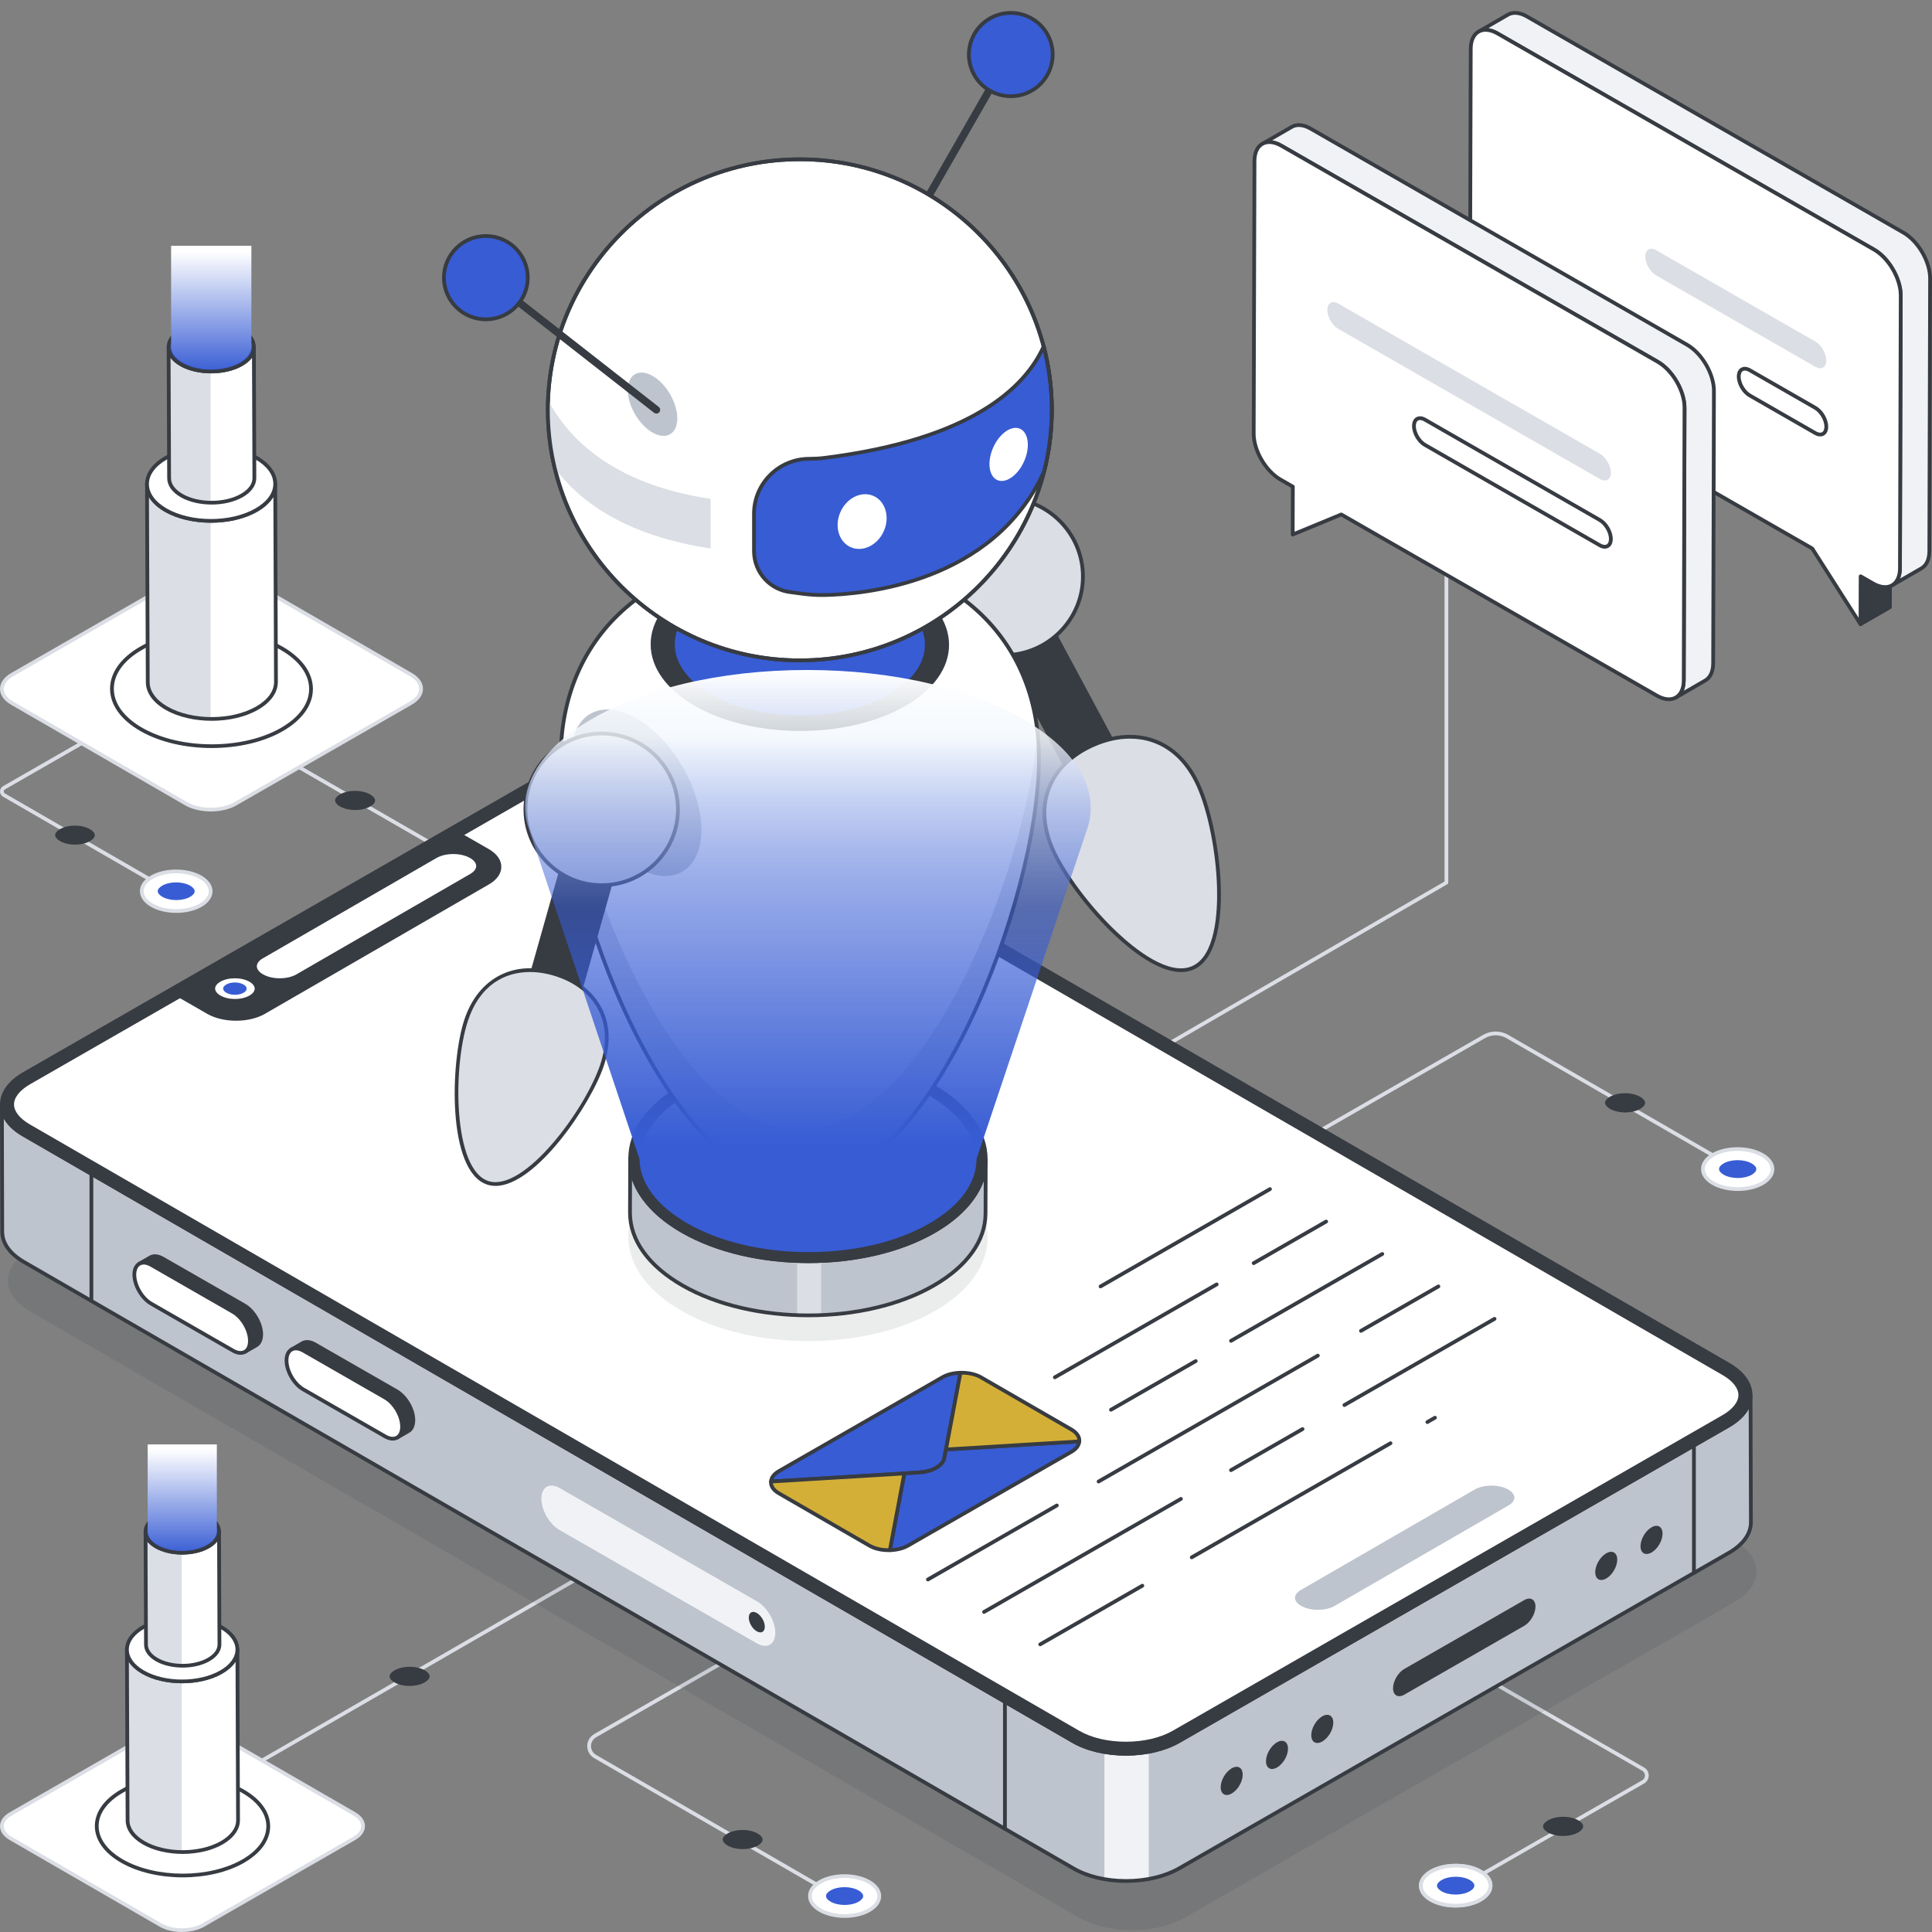<svg width="430" height="430" viewBox="0 0 430 430" fill="none" xmlns="http://www.w3.org/2000/svg">
<rect x="0" y="0" width="430" height="430" fill="#808080" stroke="none"/>
<path d="M41.321 200.742C41.249 200.742 41.177 200.724 41.11 200.686L0.683 177.324C0.258 177.077 0.002 176.638 0.004 176.148C0.004 175.657 0.259 175.217 0.687 174.972L41.385 151.607C41.58 151.491 41.84 151.558 41.958 151.759C42.073 151.958 42.004 152.213 41.804 152.328L1.106 175.694C0.868 175.83 0.842 176.057 0.842 176.149C0.842 176.239 0.867 176.466 1.106 176.603L41.533 199.965C41.732 200.08 41.8 200.336 41.683 200.534C41.606 200.668 41.465 200.742 41.321 200.742Z" fill="#DBDEE4"/>
<path d="M33.818 201.478C30.818 199.755 30.8 196.961 33.781 195.238C36.762 193.516 41.614 193.516 44.615 195.239C47.615 196.961 47.63 199.754 44.649 201.477C41.668 203.199 36.819 203.2 33.818 201.478Z" fill="white"/>
<path d="M39.243 203.177C37.204 203.177 35.166 202.731 33.611 201.838C32.02 200.925 31.142 199.685 31.141 198.346C31.139 197.017 32.003 195.786 33.573 194.878C36.664 193.09 41.713 193.089 44.827 194.878C46.417 195.791 47.294 197.03 47.296 198.366C47.299 199.695 46.435 200.928 44.863 201.837C43.316 202.73 41.279 203.177 39.243 203.177ZM34.03 201.117C36.906 202.768 41.577 202.771 44.44 201.116C45.743 200.364 46.459 199.387 46.457 198.368C46.456 197.34 45.729 196.358 44.408 195.6C41.526 193.946 36.854 193.945 33.995 195.599C32.693 196.351 31.977 197.326 31.979 198.346C31.98 199.374 32.709 200.358 34.03 201.117Z" fill="#DBDEE4"/>
<path d="M39.2 196.39C40.37 196.39 41.502 196.655 42.306 197.116C42.952 197.487 43.322 197.942 43.323 198.366C43.323 198.784 42.96 199.234 42.326 199.6C41.529 200.061 40.401 200.325 39.233 200.325C38.064 200.325 36.933 200.061 36.129 199.6C35.483 199.229 35.112 198.773 35.111 198.349C35.111 197.931 35.474 197.481 36.108 197.115C36.904 196.654 38.031 196.39 39.2 196.39Z" fill="#375CD4"/>
<path d="M16.67 183.758C17.927 183.758 19.142 184.042 20.006 184.538C20.7 184.936 21.098 185.425 21.098 185.88C21.099 186.329 20.709 186.812 20.027 187.206C19.171 187.701 17.96 187.985 16.705 187.985C15.45 187.985 14.235 187.7 13.373 187.205C12.678 186.806 12.28 186.317 12.279 185.862C12.279 185.413 12.668 184.929 13.349 184.536C14.205 184.042 15.416 183.758 16.67 183.758Z" fill="#373B42"/>
<path d="M121.934 203.101C121.862 203.101 121.79 203.083 121.724 203.044L30.709 150.554C30.508 150.438 30.441 150.184 30.557 149.984C30.672 149.783 30.93 149.717 31.128 149.833L122.144 202.323C122.345 202.439 122.412 202.693 122.296 202.893C122.219 203.027 122.078 203.101 121.934 203.101Z" fill="#DBDEE4"/>
<path d="M79.011 176.022C80.28 176.022 81.507 176.309 82.379 176.809C83.079 177.21 83.481 177.702 83.482 178.16C83.483 178.613 83.089 179.1 82.401 179.496C81.536 179.995 80.314 180.281 79.047 180.281C77.78 180.281 76.553 179.995 75.682 179.496C74.981 179.094 74.579 178.601 74.578 178.142C74.577 177.69 74.971 177.203 75.658 176.807C76.522 176.308 77.745 176.022 79.011 176.022Z" fill="#373B42"/>
<path d="M251.72 276.229C251.576 276.229 251.435 276.154 251.356 276.021C251.242 275.821 251.31 275.567 251.51 275.452L330.106 230.327C331.83 229.336 333.971 229.34 335.695 230.335L391.158 262.386C391.357 262.502 391.425 262.757 391.308 262.956C391.192 263.156 390.935 263.222 390.735 263.107L335.273 231.056C333.809 230.209 331.989 230.21 330.525 231.049L251.929 276.173C251.864 276.211 251.792 276.229 251.72 276.229Z" fill="#DBDEE4"/>
<path d="M243.397 242.427C243.253 242.427 243.114 242.353 243.036 242.22C242.919 242.022 242.986 241.766 243.186 241.65L321.501 196.195V94.455C321.501 94.225 321.689 94.038 321.92 94.038C322.15 94.038 322.339 94.225 322.339 94.455V196.434C322.339 196.582 322.26 196.719 322.131 196.794L243.609 242.37C243.541 242.409 243.469 242.427 243.397 242.427Z" fill="#DBDEE4"/>
<path d="M321.064 422.608C320.92 422.608 320.779 422.533 320.7 422.4C320.586 422.2 320.654 421.946 320.854 421.83L365.49 396.236C365.878 396.014 366.11 395.614 366.112 395.169C366.112 394.723 365.881 394.324 365.493 394.1L301.781 357.387C301.58 357.272 301.513 357.017 301.629 356.818C301.744 356.617 302.002 356.551 302.2 356.666L365.912 393.379C366.562 393.754 366.95 394.423 366.95 395.17C366.948 395.916 366.559 396.586 365.908 396.958L321.273 422.553C321.208 422.59 321.136 422.608 321.064 422.608Z" fill="#DBDEE4"/>
<path d="M329.458 422.833C332.496 421.094 332.513 418.272 329.495 416.533C326.476 414.794 321.563 414.795 318.525 416.534C315.487 418.273 315.472 421.093 318.49 422.832C321.509 424.571 326.419 424.572 329.458 422.833Z" fill="white"/>
<path d="M323.968 424.544C321.905 424.544 319.846 424.094 318.28 423.193C316.689 422.276 315.815 421.033 315.816 419.693C315.818 418.344 316.705 417.094 318.315 416.172C321.464 414.37 326.574 414.369 329.704 416.172C331.293 417.088 332.168 418.331 332.166 419.671C332.164 421.021 331.276 422.272 329.666 423.194C328.092 424.094 326.029 424.544 323.968 424.544ZM324.018 415.641C322.106 415.641 320.194 416.059 318.734 416.895C317.395 417.661 316.656 418.656 316.655 419.693C316.653 420.724 317.38 421.71 318.699 422.471C321.597 424.139 326.327 424.142 329.247 422.471C330.588 421.705 331.326 420.709 331.328 419.67C331.33 418.64 330.604 417.654 329.285 416.894C327.836 416.059 325.927 415.641 324.018 415.641Z" fill="#DBDEE4"/>
<path d="M324.009 417.696C322.825 417.696 321.678 417.963 320.864 418.43C320.21 418.804 319.835 419.263 319.834 419.691C319.833 420.113 320.201 420.568 320.844 420.938C321.651 421.403 322.793 421.67 323.976 421.67C325.159 421.67 326.304 421.402 327.118 420.937C327.773 420.562 328.149 420.102 328.149 419.674C328.15 419.251 327.782 418.797 327.14 418.428C326.333 417.963 325.192 417.696 324.009 417.696Z" fill="#375CD4"/>
<path d="M329.458 422.833C332.496 421.094 332.513 418.272 329.495 416.533C326.476 414.794 321.563 414.795 318.525 416.534C315.487 418.273 315.472 421.093 318.49 422.832C321.509 424.571 326.419 424.572 329.458 422.833Z" fill="white"/>
<path d="M323.968 424.544C321.905 424.544 319.846 424.094 318.28 423.192C316.689 422.276 315.815 421.033 315.816 419.692C315.818 418.344 316.705 417.094 318.315 416.172C321.464 414.37 326.574 414.369 329.704 416.172C331.293 417.088 332.168 418.331 332.166 419.671C332.164 421.021 331.276 422.272 329.666 423.194C328.092 424.094 326.029 424.544 323.968 424.544ZM324.018 415.641C322.106 415.641 320.194 416.059 318.734 416.895C317.395 417.661 316.656 418.656 316.655 419.693C316.653 420.724 317.38 421.71 318.699 422.471C321.597 424.139 326.327 424.142 329.247 422.471C330.588 421.704 331.326 420.709 331.328 419.67C331.33 418.64 330.604 417.654 329.285 416.893C327.836 416.058 325.927 415.641 324.018 415.641Z" fill="#DBDEE4"/>
<path d="M324.009 417.696C322.825 417.696 321.678 417.963 320.864 418.43C320.21 418.804 319.835 419.263 319.834 419.691C319.833 420.113 320.201 420.568 320.844 420.938C321.651 421.403 322.793 421.67 323.976 421.67C325.159 421.67 326.304 421.402 327.118 420.937C327.773 420.562 328.149 420.102 328.149 419.674C328.15 419.251 327.782 418.797 327.14 418.428C326.333 417.963 325.192 417.696 324.009 417.696Z" fill="#375CD4"/>
<path d="M347.917 404.358C346.645 404.358 345.414 404.645 344.54 405.146C343.837 405.548 343.434 406.042 343.434 406.5C343.433 406.954 343.828 407.442 344.518 407.839C345.385 408.339 346.611 408.625 347.882 408.625C349.152 408.625 350.383 408.339 351.257 407.838C351.96 407.436 352.363 406.942 352.364 406.482C352.364 406.029 351.97 405.541 351.281 405.144C350.414 404.644 349.188 404.358 347.917 404.358Z" fill="#373B42"/>
<path d="M191.224 425.32C191.152 425.32 191.08 425.302 191.013 425.264L132.253 391.306C131.281 390.744 130.7 389.74 130.701 388.62C130.703 387.501 131.286 386.499 132.261 385.94L191.425 351.972C191.622 351.857 191.879 351.923 191.998 352.124C192.113 352.323 192.044 352.578 191.844 352.693L132.681 386.661C131.967 387.07 131.541 387.803 131.54 388.622C131.54 389.439 131.964 390.174 132.676 390.585L191.435 424.542C191.635 424.658 191.702 424.913 191.586 425.112C191.508 425.246 191.368 425.32 191.224 425.32Z" fill="#DBDEE4"/>
<path d="M182.545 425.141C179.523 423.407 179.506 420.592 182.508 418.857C185.51 417.122 190.397 417.123 193.419 418.858C196.441 420.593 196.456 423.406 193.453 425.141C190.451 426.876 185.567 426.876 182.545 425.141Z" fill="white"/>
<path d="M188.005 426.851C185.954 426.851 183.901 426.401 182.336 425.502C180.733 424.582 179.851 423.334 179.848 421.988C179.846 420.65 180.717 419.411 182.297 418.497C185.412 416.697 190.497 416.698 193.629 418.497C195.23 419.417 196.112 420.664 196.116 422.009C196.117 423.347 195.246 424.587 193.665 425.501C192.107 426.401 190.057 426.851 188.005 426.851ZM187.955 417.969C186.056 417.969 184.16 418.385 182.719 419.218C181.406 419.975 180.686 420.959 180.686 421.987C180.688 423.023 181.423 424.016 182.755 424.781C185.656 426.446 190.361 426.447 193.243 424.78C194.556 424.022 195.278 423.038 195.278 422.01C195.276 420.975 194.541 419.984 193.21 419.218C191.758 418.386 189.855 417.969 187.955 417.969Z" fill="#DBDEE4"/>
<path d="M187.963 420.018C189.141 420.018 190.282 420.284 191.092 420.75C191.742 421.123 192.115 421.582 192.116 422.008C192.117 422.429 191.751 422.882 191.112 423.251C190.309 423.716 189.173 423.982 187.997 423.982C186.82 423.982 185.68 423.715 184.871 423.251C184.22 422.877 183.846 422.418 183.846 421.991C183.845 421.57 184.211 421.117 184.849 420.748C185.652 420.284 186.787 420.018 187.963 420.018Z" fill="#375CD4"/>
<path d="M165.272 407.296C166.537 407.296 167.762 407.582 168.632 408.082C169.33 408.483 169.731 408.975 169.732 409.433C169.732 409.885 169.34 410.372 168.653 410.769C167.791 411.267 166.571 411.553 165.308 411.553C164.044 411.553 162.82 411.267 161.951 410.768C161.252 410.366 160.85 409.873 160.85 409.415C160.849 408.963 161.242 408.476 161.927 408.08C162.789 407.582 164.008 407.296 165.272 407.296Z" fill="#373B42"/>
<path d="M48.263 398.053C48.118 398.053 47.978 397.979 47.901 397.846C47.784 397.646 47.852 397.392 48.053 397.276L139.069 344.786C139.265 344.67 139.524 344.736 139.64 344.937C139.756 345.137 139.689 345.391 139.488 345.507L48.472 397.997C48.407 398.035 48.335 398.053 48.263 398.053Z" fill="#DBDEE4"/>
<path d="M91.186 370.975C89.917 370.975 88.69 371.262 87.818 371.761C87.117 372.162 86.716 372.655 86.715 373.113C86.714 373.566 87.108 374.053 87.796 374.449C88.661 374.948 89.883 375.234 91.15 375.234C92.417 375.234 93.644 374.948 94.515 374.448C95.216 374.047 95.618 373.554 95.619 373.095C95.619 372.642 95.226 372.156 94.539 371.759C93.674 371.261 92.452 370.975 91.186 370.975Z" fill="#373B42"/>
<path d="M2.403 403.707C-0.223 405.215 -0.238 407.663 2.372 409.171L35.75 428.46C38.36 429.968 42.609 429.968 45.235 428.46L78.832 409.171C81.459 407.663 81.472 405.215 78.863 403.708L45.484 384.418C42.875 382.91 38.626 382.91 36 384.418L2.403 403.707Z" fill="white"/>
<path d="M40.487 430C38.692 430 36.901 429.606 35.539 428.82L2.16 409.531C0.768 408.726 0.002 407.631 0.004 406.448C0.006 405.257 0.783 404.156 2.193 403.347L35.79 384.058C38.527 382.483 42.972 382.483 45.696 384.058L79.073 403.347C80.465 404.152 81.231 405.247 81.23 406.43C81.228 407.621 80.45 408.723 79.041 409.531L45.444 428.82C44.075 429.607 42.279 430 40.487 430ZM40.749 383.699C39.107 383.699 37.463 384.059 36.209 384.779L2.612 404.068C1.473 404.722 0.844 405.568 0.842 406.449C0.841 407.323 1.459 408.161 2.583 408.81L35.962 428.099C38.452 429.54 42.518 429.538 45.025 428.1L78.622 408.81C79.761 408.155 80.39 407.311 80.392 406.43C80.393 405.556 79.776 404.717 78.651 404.068L45.274 384.779C44.03 384.059 42.389 383.699 40.749 383.699Z" fill="#DBDEE4"/>
<path d="M54.071 398.658C61.55 402.952 61.589 409.911 54.147 414.212C46.716 418.506 34.635 418.506 27.155 414.212C19.689 409.925 19.65 402.966 27.08 398.672C34.523 394.372 46.604 394.371 54.071 398.658Z" fill="white"/>
<path d="M40.668 417.838C35.704 417.838 30.736 416.75 26.944 414.574C23.187 412.417 21.116 409.522 21.111 406.423C21.108 403.341 23.151 400.461 26.867 398.312C34.41 393.956 46.708 393.95 54.279 398.298C58.043 400.459 60.119 403.356 60.124 406.456C60.127 409.539 58.079 412.422 54.356 414.574C50.589 416.75 45.632 417.838 40.668 417.838ZM40.58 395.861C35.762 395.861 30.949 396.919 27.29 399.033C23.842 401.026 21.946 403.65 21.949 406.421C21.954 409.21 23.876 411.849 27.363 413.852C34.714 418.072 46.632 418.072 53.934 413.852C57.388 411.857 59.289 409.23 59.285 406.457C59.28 403.666 57.353 401.025 53.86 399.019C50.193 396.914 45.385 395.861 40.58 395.861Z" fill="#373B42"/>
<path d="M28.25 367.178L28.395 405.158C28.4 406.959 29.592 408.759 31.975 410.135C36.76 412.901 44.541 412.901 49.359 410.135C51.778 408.747 52.986 406.922 52.981 405.1L52.836 367.121C52.841 368.943 51.633 370.768 49.214 372.156C44.397 374.922 36.615 374.922 31.83 372.156C29.447 370.78 28.255 368.98 28.25 367.178Z" fill="white"/>
<path d="M31.83 372.156C34.207 373.529 37.324 374.218 40.449 374.227V412.198C37.373 412.169 34.315 411.488 31.975 410.136C29.593 408.758 28.4 406.959 28.395 405.158L28.25 367.178C28.256 368.979 29.448 370.779 31.83 372.156Z" fill="#DBDEE4"/>
<path d="M40.655 412.616C37.432 412.616 34.212 411.91 31.764 410.496C29.326 409.087 27.981 407.192 27.976 405.158L27.83 367.179C27.828 366.949 28.017 366.762 28.248 366.761H28.249C28.48 366.761 28.667 366.947 28.669 367.176C28.675 368.902 29.872 370.542 32.041 371.795C36.702 374.49 44.311 374.489 49.005 371.795C51.21 370.529 52.422 368.87 52.417 367.123V367.122C52.417 367.122 52.417 367.122 52.417 367.122C52.417 366.892 52.603 366.705 52.834 366.704H52.836C53.067 366.704 53.253 366.89 53.255 367.119V367.12C53.255 367.122 53.255 367.125 53.255 367.127L53.401 405.098C53.406 407.158 52.045 409.074 49.568 410.496C47.107 411.91 43.879 412.616 40.655 412.616ZM28.678 369.884L28.814 405.156C28.819 406.881 30.016 408.521 32.187 409.775C36.849 412.47 44.46 412.469 49.149 409.775C51.354 408.507 52.567 406.848 52.562 405.1L52.426 369.824C51.78 370.83 50.766 371.745 49.424 372.516C44.5 375.344 36.514 375.344 31.619 372.516C30.312 371.761 29.32 370.866 28.678 369.884Z" fill="#373B42"/>
<path d="M31.878 362.139C27.061 364.904 27.036 369.386 31.83 372.156C36.615 374.922 44.396 374.922 49.214 372.156C54.023 369.396 54.048 364.913 49.262 362.148C44.468 359.378 36.687 359.378 31.878 362.139Z" fill="white"/>
<path d="M40.51 374.637C37.286 374.637 34.066 373.931 31.618 372.517C29.172 371.103 27.828 369.201 27.83 367.16C27.833 365.108 29.197 363.196 31.669 361.778C36.585 358.954 44.573 358.956 49.473 361.788C51.914 363.199 53.258 365.101 53.255 367.14C53.251 369.191 51.891 371.101 49.424 372.517C46.962 373.93 43.733 374.637 40.51 374.637ZM40.567 360.483C37.499 360.483 34.429 361.155 32.088 362.499C29.886 363.764 28.672 365.419 28.668 367.161C28.666 368.892 29.863 370.538 32.041 371.796C36.702 374.49 44.311 374.49 49.005 371.796C51.202 370.533 52.415 368.88 52.416 367.139C52.42 365.409 51.223 363.764 49.051 362.509C46.716 361.158 43.642 360.483 40.567 360.483Z" fill="#373B42"/>
<path d="M32.393 340.896L32.489 366.052C32.493 367.25 33.285 368.447 34.87 369.362C38.052 371.201 43.227 371.201 46.431 369.362C48.039 368.439 48.843 367.226 48.839 366.014L48.743 340.858C48.746 342.07 47.943 343.283 46.334 344.207C43.131 346.046 37.956 346.046 34.773 344.207C33.189 343.291 32.396 342.094 32.393 340.896Z" fill="white"/>
<path d="M40.45 370.731C38.423 370.703 36.412 370.253 34.87 369.362C33.285 368.447 32.493 367.25 32.489 366.052L32.393 340.896C32.396 342.094 33.189 343.291 34.773 344.206C36.34 345.112 38.39 345.567 40.45 345.581V370.731Z" fill="#DBDEE4"/>
<path d="M40.645 371.15C38.476 371.15 36.308 370.675 34.661 369.723C32.997 368.761 32.078 367.458 32.072 366.053L31.977 340.898C31.977 340.898 31.977 340.898 31.977 340.898C31.977 340.668 32.163 340.481 32.394 340.48H32.396C32.627 340.48 32.813 340.666 32.815 340.895V340.902C32.821 341.995 33.593 343.041 34.987 343.846C38.049 345.616 43.045 345.616 46.126 343.846C47.547 343.03 48.33 341.969 48.327 340.861V340.86C48.327 340.86 48.327 340.86 48.327 340.859C48.327 340.63 48.513 340.443 48.744 340.442H48.746C48.977 340.442 49.163 340.627 49.165 340.857L49.261 366.013C49.265 367.434 48.335 368.751 46.642 369.723C44.985 370.675 42.814 371.15 40.645 371.15ZM32.823 343.13L32.91 366.05C32.915 367.146 33.686 368.196 35.084 369.002C38.142 370.772 43.142 370.772 46.223 369.002C47.645 368.186 48.426 367.125 48.423 366.015L48.335 343.089C47.899 343.636 47.297 344.136 46.545 344.568C43.232 346.47 37.859 346.47 34.565 344.568C33.838 344.147 33.252 343.661 32.823 343.13Z" fill="#373B42"/>
<path d="M34.806 337.545C31.602 339.384 31.585 342.365 34.773 344.207C37.956 346.046 43.13 346.046 46.334 344.207C49.532 342.371 49.549 339.39 46.366 337.551C43.178 335.709 38.004 335.709 34.806 337.545Z" fill="#375CD4"/>
<path d="M40.546 345.995C38.377 345.995 36.209 345.519 34.563 344.567C32.891 343.601 31.971 342.293 31.973 340.885C31.976 339.468 32.906 338.154 34.595 337.185C37.907 335.282 43.282 335.287 46.577 337.19C48.245 338.156 49.164 339.463 49.162 340.871C49.159 342.287 48.229 343.6 46.543 344.567C44.886 345.519 42.715 345.995 40.546 345.995ZM35.014 337.906C33.595 338.72 32.812 339.779 32.811 340.885C32.811 341.985 33.582 343.037 34.985 343.846C38.047 345.616 43.043 345.616 46.124 343.846C47.542 343.032 48.323 341.976 48.324 340.87C48.326 339.771 47.555 338.72 46.155 337.911C43.095 336.141 38.097 336.139 35.014 337.906Z" fill="#373B42"/>
<path d="M48.262 321.479V340.807C48.223 341.912 47.469 342.997 46.021 343.845C42.986 345.581 38.106 345.581 35.091 343.845C33.643 342.997 32.909 341.912 32.869 340.807V321.479H48.262Z" fill="url(#paint0_linear_878_1431)"/>
<g opacity="0.1">
<path d="M6.678 278.25C0.145 282 0.111 288.07 6.601 291.821L240.154 426.778C246.645 430.528 257.185 430.528 263.717 426.778L386.026 356.563C392.559 352.813 392.593 346.742 386.103 342.992L152.55 208.035C146.059 204.285 135.519 204.285 128.987 208.035L6.678 278.25Z" fill="#1A2733"/>
</g>
<path d="M389.693 338.812C389.693 341.261 388.045 343.743 384.768 345.617L262.444 415.829C260.474 416.96 258.148 417.755 255.668 418.193C254.072 418.498 252.391 418.649 250.726 418.649C249.062 418.649 247.415 418.514 245.802 418.227C243.271 417.788 240.894 416.994 238.907 415.829L5.349 280.876C2.105 279.019 0.492 276.587 0.492 274.156L0.424 245.821C0.424 248.269 2.037 250.718 5.264 252.558L238.822 387.528C240.843 388.71 243.237 389.504 245.802 389.926C247.415 390.213 249.062 390.331 250.726 390.331C252.391 390.331 254.055 390.179 255.668 389.875C258.131 389.437 260.44 388.642 262.393 387.528L384.683 317.316C387.977 315.408 389.608 312.959 389.608 310.46L389.693 338.812Z" fill="#BEC4CD"/>
<path d="M255.67 389.875V418.193C254.073 418.498 252.392 418.649 250.728 418.649C249.063 418.649 247.416 418.514 245.803 418.227V389.927C247.416 390.213 249.063 390.331 250.728 390.331C252.392 390.332 254.056 390.18 255.67 389.875Z" fill="#F0F2F5"/>
<path d="M250.62 419.065C246.11 419.065 241.876 418.049 238.688 416.197L5.133 281.24C1.871 279.366 0.075 276.85 0.075 274.152L0 245.857C0 245.847 0 245.837 0 245.827V245.826V245.825C0 245.595 0.187 245.408 0.419 245.408C0.65 245.408 0.838 245.593 0.838 245.824V245.853C0.852 248.253 2.497 250.508 5.476 252.205L239.034 387.163C242.123 388.957 246.286 389.903 250.724 389.92C255.041 389.904 259.109 388.925 262.177 387.163L384.482 316.949C387.522 315.185 389.197 312.881 389.197 310.462C389.197 310.231 389.383 310.045 389.616 310.045C389.846 310.045 390.035 310.231 390.035 310.461L390.112 338.804C390.112 341.544 388.288 344.093 384.974 345.984L262.657 416.198C259.448 418.032 255.212 419.05 250.727 419.065C250.692 419.065 250.656 419.065 250.62 419.065ZM0.847 248.975L0.914 274.152C0.914 276.54 2.561 278.8 5.553 280.519L239.111 415.477C242.172 417.255 246.255 418.232 250.62 418.232C250.654 418.232 250.69 418.232 250.724 418.232C255.066 418.216 259.156 417.238 262.238 415.476L384.557 345.262C387.599 343.525 389.274 341.232 389.274 338.805L389.205 313.582C388.367 315.109 386.907 316.506 384.903 317.669L262.597 387.885C259.405 389.718 255.189 390.737 250.728 390.753C250.694 390.753 250.659 390.753 250.623 390.753C246.067 390.753 241.804 389.736 238.612 387.884L5.058 252.927C3.106 251.815 1.678 250.464 0.847 248.975Z" fill="#373B42"/>
<path d="M377.015 350.489C376.784 350.489 376.596 350.303 376.596 350.072V321.718C376.596 321.488 376.784 321.301 377.015 321.301C377.245 321.301 377.434 321.488 377.434 321.718V350.072C377.434 350.303 377.246 350.489 377.015 350.489Z" fill="#373B42"/>
<path d="M91.993 316.098C91.975 317.281 91.567 318.128 90.893 318.516L88.397 319.959C89.071 319.553 89.48 318.724 89.497 317.542C89.497 315.16 87.811 312.266 85.735 311.066L67.559 300.633C66.494 300.034 65.553 299.981 64.861 300.369L67.357 298.926C68.049 298.537 68.99 298.59 70.055 299.19L88.231 309.623C90.307 310.823 91.993 313.717 91.993 316.098Z" fill="#373B42"/>
<path d="M88.399 320.376C88.257 320.376 88.118 320.303 88.039 320.172C87.921 319.976 87.985 319.722 88.182 319.603C88.746 319.263 89.066 318.529 89.08 317.535C89.08 315.303 87.486 312.559 85.526 311.426L67.351 300.994C66.469 300.498 65.656 300.402 65.071 300.732C64.869 300.844 64.615 300.775 64.501 300.577C64.386 300.377 64.455 300.124 64.653 300.009L67.148 298.565C68.009 298.085 69.113 298.179 70.263 298.828L88.442 309.262C90.67 310.548 92.414 313.551 92.414 316.098C92.414 316.1 92.414 316.102 92.414 316.104C92.395 317.417 91.931 318.402 91.104 318.877L88.61 320.32C88.543 320.358 88.472 320.376 88.399 320.376ZM66.66 299.813C67.019 299.906 67.39 300.059 67.767 300.272L85.947 310.705C88.175 311.993 89.918 314.996 89.918 317.542C89.912 317.958 89.859 318.341 89.766 318.687L90.683 318.156C91.245 317.833 91.56 317.102 91.575 316.095C91.573 313.855 89.981 311.114 88.021 309.983L69.847 299.551C68.962 299.053 68.151 298.96 67.565 299.289L66.66 299.813Z" fill="#373B42"/>
<path d="M85.736 311.069C87.821 312.266 89.504 315.164 89.497 317.546C89.49 319.928 87.796 320.888 85.712 319.691L67.532 309.253C65.448 308.056 63.765 305.158 63.772 302.776C63.778 300.394 65.472 299.434 67.557 300.631L85.736 311.069Z" fill="white"/>
<path d="M87.404 320.625C86.812 320.625 86.163 320.433 85.5 320.052L67.322 309.614C65.089 308.332 63.345 305.328 63.352 302.775C63.355 301.472 63.823 300.488 64.668 300.004C65.519 299.518 66.621 299.611 67.765 300.27L85.944 310.708C88.141 311.969 89.922 315.037 89.915 317.547C89.91 318.851 89.442 319.835 88.597 320.318C88.239 320.523 87.837 320.625 87.404 320.625ZM65.863 300.531C65.577 300.531 65.315 300.595 65.085 300.726C64.511 301.055 64.193 301.784 64.19 302.777C64.184 305.022 65.776 307.764 67.741 308.893L85.919 319.331C86.793 319.832 87.594 319.928 88.18 319.596C88.755 319.267 89.074 318.538 89.077 317.545C89.084 315.301 87.489 312.558 85.525 311.43L67.346 300.991C66.814 300.686 66.309 300.531 65.863 300.531Z" fill="#373B42"/>
<path d="M58.13 297.007C58.112 298.19 57.704 299.037 57.03 299.424L54.534 300.868C55.208 300.462 55.616 299.632 55.634 298.45C55.634 296.068 53.948 293.174 51.872 291.974L33.695 281.542C32.631 280.942 31.69 280.889 30.998 281.277L33.494 279.834C34.186 279.446 35.127 279.499 36.191 280.099L54.368 290.531C56.444 291.731 58.13 294.625 58.13 297.007Z" fill="#373B42"/>
<path d="M54.532 301.284C54.39 301.284 54.251 301.21 54.172 301.08C54.054 300.882 54.118 300.629 54.316 300.51C54.879 300.171 55.198 299.438 55.213 298.444C55.213 296.21 53.619 293.466 51.659 292.335L33.486 281.902C32.6 281.404 31.786 281.312 31.203 281.64C31.002 281.751 30.747 281.682 30.634 281.484C30.519 281.285 30.588 281.032 30.786 280.916L33.283 279.473C34.144 278.993 35.245 279.086 36.396 279.736L54.577 290.171C56.805 291.457 58.548 294.46 58.548 297.007C58.548 297.009 58.548 297.011 58.548 297.013C58.529 298.326 58.064 299.31 57.238 299.784L54.743 301.227C54.676 301.266 54.604 301.284 54.532 301.284ZM32.793 280.721C33.153 280.814 33.525 280.967 33.901 281.178L52.08 291.613C54.308 292.899 56.051 295.903 56.051 298.45C56.045 298.866 55.994 299.249 55.899 299.595L56.818 299.063C57.377 298.742 57.693 298.01 57.71 297.003C57.708 294.764 56.115 292.023 54.156 290.891L35.98 280.459C35.098 279.962 34.286 279.866 33.7 280.197L32.793 280.721Z" fill="#373B42"/>
<path d="M51.867 291.978C53.952 293.174 55.634 296.073 55.628 298.455C55.621 300.836 53.927 301.796 51.842 300.6L33.663 290.161C31.578 288.965 29.896 286.066 29.902 283.684C29.909 281.302 31.603 280.342 33.688 281.539L51.867 291.978Z" fill="white"/>
<path d="M53.537 301.533C52.944 301.533 52.296 301.341 51.633 300.96L33.453 290.521C31.257 289.26 29.476 286.193 29.482 283.683C29.486 282.38 29.954 281.396 30.8 280.911C31.648 280.425 32.75 280.519 33.896 281.178L52.076 291.617C54.272 292.877 56.053 295.945 56.046 298.455C56.043 299.758 55.575 300.742 54.728 301.226C54.372 301.432 53.969 301.533 53.537 301.533ZM31.995 281.439C31.707 281.439 31.445 281.504 31.218 281.634C30.642 281.963 30.324 282.691 30.321 283.684C30.314 285.929 31.907 288.672 33.871 289.8L52.052 300.239C52.929 300.742 53.731 300.834 54.311 300.504C54.887 300.176 55.205 299.447 55.208 298.454C55.215 296.209 53.622 293.466 51.657 292.338L33.477 281.9C32.945 281.594 32.439 281.439 31.995 281.439Z" fill="#373B42"/>
<path d="M5.346 238.997C-1.187 242.747 -1.221 248.817 5.269 252.568L238.822 387.524C245.313 391.275 255.853 391.275 262.385 387.524L384.694 317.31C391.227 313.56 391.261 307.489 384.771 303.739L151.218 168.782C144.727 165.032 134.187 165.032 127.655 168.782L5.346 238.997Z" fill="#373B42"/>
<path d="M250.588 390.742C246.244 390.742 241.908 389.789 238.61 387.885L5.058 252.928C1.795 251.043 0.001 248.513 0.004 245.805C0.007 243.08 1.831 240.533 5.136 238.636L127.445 168.421C134.08 164.613 144.836 164.614 151.429 168.421L384.982 303.378C388.243 305.263 390.039 307.793 390.034 310.501C390.03 313.227 388.208 315.774 384.903 317.671L262.594 387.885C259.277 389.789 254.929 390.742 250.588 390.742ZM139.452 166.386C135.261 166.386 131.065 167.305 127.864 169.142L5.555 239.357C2.52 241.1 0.845 243.39 0.842 245.807C0.839 248.204 2.486 250.478 5.48 252.207L239.033 387.163C245.391 390.839 255.774 390.839 262.175 387.163L384.484 316.949C387.519 315.206 389.192 312.916 389.196 310.5C389.199 308.101 387.553 305.828 384.559 304.099L151.006 169.142C147.827 167.305 143.643 166.386 139.452 166.386Z" fill="#373B42"/>
<path d="M2.701 245.809C2.701 247.487 4.054 249.241 6.411 250.601L239.966 385.559C242.763 387.176 246.533 388.068 250.592 388.068C254.636 388.068 258.421 387.176 261.249 385.559L383.553 315.344C385.955 313.968 387.338 312.199 387.338 310.491C387.338 308.813 385.985 307.06 383.629 305.699L150.074 170.742C147.276 169.124 143.506 168.232 139.447 168.232C135.403 168.232 131.618 169.124 128.79 170.742L6.486 240.957C4.085 242.333 2.701 244.101 2.701 245.809Z" fill="white"/>
<path d="M250.591 388.485C246.464 388.485 242.615 387.574 239.753 385.919L6.197 250.962C3.709 249.524 2.281 247.646 2.281 245.809C2.281 243.95 3.737 242.05 6.276 240.596L128.58 170.382C131.473 168.727 135.33 167.816 139.446 167.816C143.573 167.816 147.421 168.728 150.283 170.382L383.839 305.339C386.328 306.777 387.755 308.655 387.755 310.492C387.755 312.351 386.3 314.251 383.761 315.706L261.456 385.919C258.565 387.574 254.707 388.485 250.591 388.485ZM139.446 168.65C135.475 168.65 131.764 169.521 128.999 171.103L6.695 241.318C4.422 242.619 3.119 244.256 3.119 245.809C3.119 247.341 4.395 248.956 6.619 250.241L240.175 385.198C242.911 386.78 246.609 387.652 250.591 387.652C254.562 387.652 258.272 386.78 261.037 385.197L383.341 314.983C385.614 313.682 386.917 312.044 386.917 310.491C386.917 308.96 385.642 307.344 383.417 306.06L149.861 171.102C147.127 169.52 143.427 168.65 139.446 168.65Z" fill="#373B42"/>
<path d="M108.616 196.474C106.812 197.524 60.872 224.062 58.742 225.293C55.334 227.259 49.777 227.259 46.36 225.303L40.141 221.724C42.271 220.493 99.94 187.179 102.368 185.776L108.588 189.345C112.004 191.311 112.024 194.508 108.616 196.474Z" fill="#373B42"/>
<path d="M52.544 227.18C50.231 227.18 47.916 226.675 46.15 225.664L39.93 222.084C39.801 222.01 39.721 221.873 39.721 221.725C39.721 221.576 39.799 221.438 39.929 221.363C41.115 220.678 59.528 210.041 76.03 200.507L102.155 185.415C102.286 185.34 102.445 185.34 102.576 185.415L108.796 188.984C110.59 190.016 111.579 191.415 111.579 192.921C111.581 194.419 110.603 195.809 108.827 196.834C107.278 197.735 73.392 217.311 62.256 223.744L58.952 225.654C57.187 226.671 54.866 227.18 52.544 227.18ZM40.975 221.723L46.569 224.942C49.874 226.835 55.241 226.832 58.53 224.932L61.835 223.024C72.971 216.59 106.856 197.015 108.404 196.114C108.404 196.114 108.404 196.113 108.406 196.113C109.912 195.244 110.742 194.11 110.741 192.921C110.741 191.725 109.901 190.583 108.377 189.705L102.367 186.258L76.451 201.229C61.297 209.983 44.531 219.669 40.975 221.723Z" fill="#373B42"/>
<path d="M62.266 217.734C60.85 217.734 59.526 217.422 58.54 216.857C57.653 216.347 57.163 215.709 57.162 215.059C57.162 214.419 57.638 213.792 58.503 213.291L97.15 190.961C98.132 190.394 99.454 190.082 100.877 190.082C102.302 190.082 103.633 190.396 104.625 190.966C105.502 191.469 105.986 192.102 105.986 192.747C105.987 193.39 105.509 194.021 104.639 194.524L65.993 216.854C65.01 217.422 63.687 217.734 62.266 217.734Z" fill="white"/>
<path d="M274.144 393.562C275.491 392.789 276.579 393.426 276.583 394.964C276.588 396.524 275.507 398.385 274.16 399.158C272.778 399.952 271.69 399.335 271.686 397.776C271.681 396.237 272.762 394.355 274.144 393.562Z" fill="#373B42"/>
<path d="M284.226 387.775C285.573 387.002 286.661 387.639 286.665 389.177C286.67 390.736 285.589 392.598 284.242 393.371C282.86 394.164 281.772 393.548 281.768 391.989C281.763 390.45 282.844 388.568 284.226 387.775Z" fill="#373B42"/>
<path d="M294.306 381.988C295.653 381.214 296.741 381.851 296.746 383.39C296.75 384.949 295.669 386.81 294.322 387.584C292.94 388.377 291.852 387.761 291.848 386.202C291.843 384.663 292.924 382.781 294.306 381.988Z" fill="#373B42"/>
<path d="M357.505 345.71C358.852 344.937 359.94 345.574 359.945 347.112C359.949 348.672 358.868 350.533 357.521 351.306C356.139 352.1 355.051 351.483 355.047 349.924C355.042 348.386 356.123 346.503 357.505 345.71Z" fill="#373B42"/>
<path d="M367.587 339.923C368.934 339.149 370.022 339.786 370.027 341.325C370.031 342.884 368.95 344.746 367.603 345.519C366.221 346.312 365.133 345.696 365.129 344.137C365.124 342.598 366.205 340.716 367.587 339.923Z" fill="#373B42"/>
<path d="M339.254 361.846C340.633 361.055 341.75 359.131 341.746 357.555C341.741 355.98 340.617 355.343 339.238 356.134L312.535 371.464C311.155 372.256 310.042 374.177 310.047 375.753C310.051 377.329 311.172 377.968 312.551 377.176L339.254 361.846Z" fill="#373B42"/>
<path d="M223.663 407.45C223.432 407.45 223.244 407.263 223.244 407.033V378.765C223.244 378.534 223.432 378.348 223.663 378.348C223.894 378.348 224.083 378.534 224.083 378.765V407.033C224.082 407.263 223.894 407.45 223.663 407.45Z" fill="#373B42"/>
<path d="M20.343 289.942C20.112 289.942 19.924 289.756 19.924 289.526V261.258C19.924 261.027 20.112 260.841 20.343 260.841C20.574 260.841 20.762 261.027 20.762 261.258V289.526C20.762 289.756 20.574 289.942 20.343 289.942Z" fill="#373B42"/>
<path d="M168.485 356.408C170.745 357.705 172.569 360.847 172.562 363.43C172.554 366.012 170.718 367.053 168.458 365.755L124.561 340.55C122.301 339.252 120.477 336.11 120.484 333.528C120.492 330.945 122.328 329.905 124.588 331.202L168.485 356.408Z" fill="#F0F2F5"/>
<path d="M168.432 358.992C167.452 358.429 166.659 358.893 166.656 360.013C166.653 361.148 167.44 362.503 168.421 363.066C169.427 363.644 170.219 363.195 170.222 362.06C170.225 360.94 169.438 359.57 168.432 358.992Z" fill="#373B42"/>
<path d="M293.329 358.296C291.912 358.296 290.588 357.985 289.603 357.419C288.715 356.91 288.226 356.271 288.225 355.622C288.225 354.981 288.7 354.354 289.565 353.853L328.212 331.523C329.194 330.956 330.517 330.644 331.939 330.644C333.364 330.644 334.696 330.958 335.688 331.528C336.565 332.031 337.048 332.664 337.048 333.309C337.049 333.953 336.571 334.583 335.701 335.087L297.055 357.416C296.073 357.984 294.75 358.296 293.329 358.296Z" fill="#BEC4CD"/>
<path d="M52.292 222.339C51.068 222.339 49.924 222.07 49.072 221.58C48.304 221.141 47.882 220.589 47.881 220.027C47.88 219.473 48.293 218.929 49.044 218.495C49.894 218.004 51.038 217.734 52.267 217.734C53.499 217.734 54.651 218.005 55.509 218.498C56.267 218.934 56.685 219.481 56.685 220.038C56.687 220.595 56.273 221.141 55.521 221.576C54.669 222.068 53.522 222.339 52.292 222.339Z" fill="white"/>
<path d="M52.289 221.405C51.561 221.405 50.881 221.245 50.374 220.954C49.918 220.693 49.667 220.365 49.666 220.031C49.665 219.702 49.911 219.378 50.358 219.12C50.863 218.828 51.543 218.668 52.274 218.668C53.006 218.668 53.691 218.829 54.201 219.122C54.651 219.381 54.9 219.706 54.901 220.038C54.901 220.368 54.655 220.693 54.208 220.951C53.701 221.244 53.02 221.405 52.289 221.405Z" fill="#375CD4"/>
<g opacity="0.1">
<path d="M207.707 259.18C223.206 268.078 223.294 282.513 207.896 291.411C192.497 300.309 167.434 300.306 151.935 291.408C136.435 282.51 136.36 268.082 151.759 259.184C167.158 250.286 192.207 250.282 207.707 259.18Z" fill="#373B42"/>
<path d="M179.957 298.484C169.747 298.484 159.523 296.245 151.724 291.768C144.068 287.374 139.848 281.505 139.84 275.244C139.832 269.023 143.988 263.191 151.547 258.824C167.039 249.871 192.326 249.869 207.916 258.819C215.574 263.216 219.798 269.089 219.806 275.354C219.815 281.576 215.66 287.406 208.106 291.771C200.361 296.246 190.167 298.484 179.957 298.484ZM179.7 252.93C169.644 252.93 159.6 255.134 151.969 259.545C144.679 263.756 140.67 269.331 140.678 275.243C140.686 281.194 144.758 286.807 152.143 291.047C167.507 299.867 192.424 299.869 207.684 291.05C214.969 286.841 218.977 281.267 218.968 275.356C218.96 269.4 214.885 263.783 207.497 259.541C199.819 255.134 189.752 252.93 179.7 252.93Z" fill="#373B42"/>
</g>
<path d="M219.389 258.047L219.342 270.093C219.324 275.889 215.503 281.675 207.853 286.096C201.333 289.858 193.104 292.032 184.586 292.607C181.41 292.83 178.187 292.821 175.011 292.598C166.567 291.994 158.394 289.83 151.893 286.096C144.093 281.62 140.198 275.741 140.217 269.871L140.263 257.871C140.263 263.723 144.159 269.574 151.93 274.041C158.413 277.765 166.577 279.93 175.011 280.533C178.187 280.775 181.4 280.775 184.586 280.561C193.114 279.995 201.371 277.821 207.9 274.05C215.541 269.629 219.37 263.843 219.389 258.047Z" fill="#BEC4CD"/>
<path d="M177.41 280.662V292.718C179.193 292.78 180.982 292.777 182.764 292.701V280.652C180.98 280.725 179.192 280.728 177.41 280.662Z" fill="#DBDEE4"/>
<path d="M179.914 293.17C169.704 293.17 159.48 290.932 151.681 286.454C143.999 282.045 139.779 276.156 139.797 269.873L139.841 257.82C139.843 257.591 140.029 257.405 140.26 257.405H140.262C140.493 257.406 140.68 257.593 140.68 257.823V257.824C140.663 263.796 144.735 269.428 152.144 273.682C167.509 282.502 192.426 282.504 207.685 273.685C214.936 269.497 218.944 263.951 218.97 258.068V258.045C218.972 257.815 219.158 257.63 219.389 257.63H219.391C219.622 257.63 219.808 257.818 219.808 258.047V258.05C219.808 258.056 219.808 258.063 219.808 258.068L219.764 270.1C219.746 276.298 215.591 282.107 208.063 286.458C200.318 290.933 190.122 293.17 179.914 293.17ZM140.661 262.591L140.635 269.875C140.619 275.847 144.69 281.479 152.1 285.733C167.464 294.553 192.381 294.556 207.641 285.737C214.901 281.542 218.909 275.988 218.926 270.097L218.952 262.831C217.375 267.197 213.659 271.199 208.108 274.406C192.614 283.356 167.321 283.357 151.725 274.403C146.028 271.133 142.235 267.047 140.661 262.591Z" fill="#373B42"/>
<path d="M207.707 241.815C223.206 250.713 223.294 265.148 207.896 274.046C192.497 282.944 167.434 282.94 151.935 274.042C136.435 265.145 136.36 250.717 151.759 241.819C167.158 232.921 192.207 232.917 207.707 241.815Z" fill="#373B42"/>
<path d="M179.957 281.119C169.747 281.119 159.523 278.88 151.724 274.403C144.068 270.009 139.848 264.14 139.84 257.879C139.832 251.658 143.988 245.826 151.547 241.459C167.039 232.506 192.326 232.504 207.916 241.455C215.574 245.851 219.798 251.724 219.806 257.989C219.815 264.211 215.66 270.041 208.106 274.406C200.361 278.881 190.167 281.119 179.957 281.119ZM179.7 235.565C169.644 235.565 159.6 237.769 151.969 242.18C144.679 246.391 140.67 251.966 140.678 257.878C140.686 263.829 144.758 269.442 152.143 273.682C167.507 282.502 192.424 282.504 207.684 273.685C214.969 269.476 218.977 263.902 218.968 257.991C218.96 252.035 214.885 246.418 207.497 242.176C199.819 237.769 189.752 235.565 179.7 235.565Z" fill="#373B42"/>
<path d="M179.958 278.918C169.697 278.918 160.066 276.633 152.838 272.484C145.901 268.501 142.076 263.313 142.068 257.875C142.061 252.478 145.825 247.328 152.667 243.374C159.844 239.226 169.445 236.942 179.701 236.942C189.953 236.942 199.577 239.226 206.801 243.372C213.743 247.358 217.57 252.55 217.578 257.992C217.586 263.389 213.823 268.538 206.985 272.489C199.812 276.635 190.213 278.918 179.958 278.918Z" fill="white"/>
<path d="M179.961 279.335C169.629 279.335 159.923 277.03 152.631 272.845C145.558 268.785 141.659 263.469 141.652 257.877C141.644 252.324 145.482 247.046 152.459 243.014C159.7 238.83 169.373 236.526 179.702 236.526C190.029 236.526 199.727 238.829 207.012 243.012C214.09 247.074 217.991 252.394 217.999 257.991C218.007 263.544 214.172 268.82 207.199 272.85C199.961 277.032 190.288 279.335 179.961 279.335ZM179.702 237.36C169.519 237.36 159.994 239.624 152.881 243.735C146.172 247.611 142.482 252.633 142.491 257.875C142.497 263.158 146.248 268.218 153.05 272.123C160.215 276.236 169.773 278.501 179.961 278.501C190.142 278.501 199.667 276.238 206.777 272.129C213.481 268.256 217.169 263.234 217.161 257.993C217.153 252.705 213.401 247.641 206.593 243.733C199.434 239.623 189.883 237.36 179.702 237.36Z" fill="#373B42"/>
<path d="M200.958 54.452C200.817 54.452 200.674 54.417 200.543 54.343C200.141 54.115 200 53.606 200.229 53.206L223.915 11.86C224.146 11.46 224.655 11.32 225.058 11.549C225.46 11.777 225.601 12.285 225.372 12.686L201.686 54.031C201.531 54.3 201.249 54.452 200.958 54.452Z" fill="#373B42"/>
<path d="M233.58 15.752C235.581 11.031 233.355 5.592 228.608 3.602C223.86 1.613 218.39 3.826 216.389 8.547C214.388 13.267 216.614 18.707 221.361 20.697C226.109 22.686 231.579 20.472 233.58 15.752Z" fill="#375CD4"/>
<path d="M224.969 21.839C223.686 21.839 222.402 21.584 221.184 21.073C218.784 20.067 216.923 18.194 215.942 15.796C214.96 13.398 214.976 10.764 215.986 8.379C216.998 5.993 218.882 4.141 221.294 3.165C226.277 1.152 231.971 3.539 233.998 8.488C236.023 13.438 233.621 19.104 228.645 21.119C227.457 21.599 226.213 21.839 224.969 21.839ZM224.958 3.283C223.841 3.283 222.706 3.493 221.611 3.937C219.406 4.829 217.684 6.521 216.759 8.702C215.836 10.882 215.821 13.29 216.718 15.482C217.615 17.672 219.316 19.386 221.51 20.305C223.702 21.223 226.125 21.238 228.327 20.347C232.878 18.505 235.072 13.326 233.222 8.803C231.816 5.369 228.476 3.283 224.958 3.283Z" fill="#373B42"/>
<path d="M230.053 132.349L219.635 137.879L244.171 183.585L254.589 178.055L230.053 132.349Z" fill="#373B42"/>
<path d="M244.165 183.995C244.016 183.995 243.871 183.915 243.795 183.774L219.258 138.069C219.206 137.972 219.195 137.858 219.227 137.752C219.26 137.646 219.334 137.557 219.43 137.505L229.849 131.976C230.053 131.867 230.307 131.943 230.417 132.147L254.954 177.852C255.006 177.95 255.018 178.064 254.985 178.169C254.952 178.275 254.878 178.364 254.782 178.416L244.363 183.946C244.3 183.979 244.233 183.995 244.165 183.995ZM220.195 138.045L244.337 183.014L254.018 177.876L229.875 132.908L220.195 138.045Z" fill="#373B42"/>
<path d="M266.752 174.844C271.588 185.64 274.458 211.444 265.512 215.406C256.567 219.368 239.196 199.986 234.359 189.19C229.523 178.393 234.356 169.784 243.301 165.822C252.247 161.86 261.916 164.047 266.752 174.844Z" fill="#DBDEE4"/>
<path d="M262.887 216.351C257.715 216.351 251.613 211.433 248.103 208.135C242.195 202.583 236.517 195.038 233.973 189.359C231.645 184.162 231.403 179.121 233.274 174.779C235.006 170.758 238.413 167.529 243.128 165.441C247.843 163.354 252.535 162.994 256.7 164.404C261.195 165.926 264.803 169.478 267.131 174.674C269.676 180.352 271.517 189.597 271.717 197.677C271.856 203.381 271.259 213.315 265.679 215.786C264.797 216.177 263.857 216.35 262.887 216.351ZM251.477 164.393C248.891 164.393 246.186 164.998 243.469 166.203C238.95 168.204 235.693 171.283 234.045 175.107C232.269 179.23 232.508 184.041 234.74 189.02C237.243 194.607 242.845 202.046 248.68 207.529C252.699 211.305 260.195 217.3 265.339 215.024C270.473 212.751 271.013 203.193 270.879 197.698C270.683 189.716 268.869 180.6 266.365 175.013C264.136 170.033 260.699 166.638 256.43 165.193C254.852 164.659 253.19 164.393 251.477 164.393Z" fill="#373B42"/>
<path d="M227.452 145.327C236.916 143.105 242.776 133.676 240.541 124.266C238.307 114.856 228.823 109.029 219.36 111.251C209.896 113.473 204.036 122.902 206.271 132.312C208.505 141.722 217.989 147.549 227.452 145.327Z" fill="#DBDEE4"/>
<path d="M223.417 146.24C213.478 146.24 205.391 138.2 205.391 128.316C205.391 118.433 213.478 110.392 223.417 110.392C233.356 110.392 241.443 118.433 241.443 128.316C241.443 138.2 233.356 146.24 223.417 146.24ZM223.417 111.226C213.94 111.226 206.229 118.893 206.229 128.316C206.229 137.74 213.94 145.407 223.417 145.407C232.894 145.407 240.605 137.74 240.605 128.316C240.605 118.893 232.894 111.226 223.417 111.226Z" fill="#373B42"/>
<path d="M124.805 168.8C124.805 199.531 148.629 263.835 178.021 263.835C207.413 263.835 231.237 199.531 231.237 168.8C231.237 138.07 207.413 122.706 178.021 122.706C148.629 122.706 124.805 138.07 124.805 168.8Z" fill="#DBDEE4"/>
<path d="M125.104 162.943C127.959 195.378 150.553 251.525 178.016 251.525C205.48 251.525 228.089 195.378 230.929 162.943C228.073 136.108 205.48 122.698 178.016 122.698C150.569 122.698 127.959 136.108 125.104 162.943Z" fill="white"/>
<path d="M178.02 264.252C160.19 264.252 146.555 241.553 140.013 228.022C130.665 208.69 124.385 184.891 124.385 168.801C124.385 140.546 145.438 122.289 178.02 122.289C210.602 122.289 231.655 140.546 231.655 168.801C231.655 184.89 225.375 208.69 216.027 228.022C209.485 241.553 195.848 264.252 178.02 264.252ZM178.02 123.123C145.947 123.123 125.223 141.053 125.223 168.801C125.223 184.777 131.47 208.431 140.767 227.661C147.224 241.015 160.65 263.418 178.02 263.418C195.39 263.418 208.815 241.015 215.272 227.661C224.569 208.431 230.817 184.777 230.817 168.801C230.817 141.053 210.093 123.123 178.02 123.123Z" fill="#373B42"/>
<path d="M126.397 188.393L112.805 236.477L123.765 239.54L137.358 191.456L126.397 188.393Z" fill="#373B42"/>
<path d="M123.76 239.956C123.723 239.956 123.683 239.951 123.647 239.941L112.687 236.877C112.464 236.815 112.333 236.585 112.397 236.363L125.99 188.28C126.05 188.059 126.283 187.928 126.506 187.992L137.466 191.055C137.574 191.085 137.664 191.155 137.718 191.252C137.772 191.349 137.787 191.462 137.756 191.569L124.163 239.653C124.134 239.759 124.062 239.849 123.965 239.903C123.903 239.938 123.831 239.956 123.76 239.956ZM113.317 236.188L123.47 239.026L136.836 191.744L126.683 188.907L113.317 236.188Z" fill="#373B42"/>
<path d="M103.74 227.096C100.404 237.189 100.2 260.523 108.562 263.256C116.925 265.989 130.684 247.085 134.02 236.993C137.357 226.901 132.247 219.639 123.885 216.906C115.523 214.173 107.077 217.004 103.74 227.096Z" fill="#DBDEE4"/>
<path d="M110.302 263.942C109.658 263.942 109.035 263.85 108.43 263.652C99.454 260.718 100.225 236.394 103.342 226.966C106.461 217.529 114.578 213.423 124.016 216.511C128.433 217.954 131.784 220.539 133.706 223.988C135.782 227.711 136.029 232.253 134.418 237.123C131.511 245.917 119.226 263.942 110.302 263.942ZM117.942 216.34C112.348 216.34 106.795 219.191 104.138 227.227C100.783 237.373 100.775 260.273 108.692 262.861C116.601 265.439 130.268 247.01 133.622 236.863C135.156 232.219 134.932 227.907 132.972 224.392C131.155 221.131 127.968 218.679 123.754 217.302C121.896 216.695 119.917 216.34 117.942 216.34Z" fill="#373B42"/>
<path d="M154.916 156.773C142.072 149.421 141.999 137.494 154.76 130.142C167.52 122.791 188.289 122.794 201.133 130.146C213.977 137.498 214.039 149.418 201.279 156.77C188.519 164.122 167.76 164.125 154.916 156.773Z" fill="#373B42"/>
<path d="M178.124 162.687C169.655 162.687 161.175 160.835 154.706 157.134C148.336 153.487 144.823 148.614 144.816 143.41C144.808 138.242 148.266 133.402 154.549 129.782C167.407 122.374 188.397 122.376 201.343 129.785C207.71 133.429 211.22 138.301 211.226 143.502C211.234 148.669 207.775 153.509 201.488 157.131C195.06 160.835 186.596 162.687 178.124 162.687ZM177.909 125.048C169.589 125.048 161.281 126.867 154.968 130.503C148.955 133.968 145.648 138.55 145.655 143.408C145.661 148.302 149.025 152.92 155.125 156.411C167.829 163.684 188.437 163.683 201.069 156.409C207.086 152.943 210.395 148.359 210.388 143.502C210.381 138.612 207.02 133.996 200.924 130.507C194.567 126.868 186.232 125.048 177.909 125.048Z" fill="#373B42"/>
<path d="M158.105 154.934C147.035 148.597 146.972 138.317 157.97 131.981C168.969 125.644 186.87 125.647 197.941 131.984C209.012 138.321 209.066 148.595 198.067 154.932C187.068 161.269 169.176 161.271 158.105 154.934Z" fill="#375CD4"/>
<path d="M178.107 160.089C170.798 160.089 163.48 158.491 157.896 155.296C152.387 152.142 149.348 147.923 149.342 143.416C149.335 138.94 152.325 134.751 157.76 131.62C168.858 125.226 186.979 125.227 198.149 131.622C203.656 134.775 206.691 138.99 206.698 143.495C206.704 147.97 203.714 152.16 198.275 155.292C192.725 158.49 185.421 160.089 178.107 160.089ZM177.922 127.646C170.762 127.646 163.612 129.21 158.179 132.341C153.015 135.317 150.173 139.249 150.18 143.414C150.186 147.612 153.074 151.574 158.314 154.573C169.25 160.833 186.988 160.832 197.856 154.571C203.022 151.594 205.866 147.66 205.86 143.495C205.855 139.302 202.967 135.342 197.73 132.345C192.259 129.213 185.085 127.646 177.922 127.646Z" fill="#373B42"/>
<path d="M141.669 159.888C133.665 155.293 127.161 158.991 127.135 168.124C127.109 177.257 133.571 188.397 141.575 192.993C149.568 197.582 156.072 193.884 156.098 184.751C156.124 175.618 149.663 164.477 141.669 159.888Z" fill="#BEC4CD"/>
<path d="M133.916 197.019C143.29 197.019 150.89 189.463 150.89 180.141C150.89 170.82 143.29 163.263 133.916 163.263C124.541 163.263 116.941 170.82 116.941 180.141C116.941 189.463 124.541 197.019 133.916 197.019Z" fill="#DBDEE4"/>
<path d="M133.916 197.436C124.324 197.436 116.521 189.678 116.521 180.141C116.521 170.604 124.324 162.846 133.916 162.846C143.506 162.846 151.309 170.604 151.309 180.141C151.309 189.678 143.506 197.436 133.916 197.436ZM133.916 163.679C124.787 163.679 117.36 171.064 117.36 180.141C117.36 189.218 124.787 196.602 133.916 196.602C143.044 196.602 150.47 189.218 150.47 180.141C150.47 171.064 143.044 163.679 133.916 163.679Z" fill="#373B42"/>
<path d="M121.932 91.21C121.932 122.02 147.047 146.977 178.018 146.977C208.988 146.977 234.104 122.02 234.104 91.21C234.104 60.415 208.988 35.457 178.018 35.457C147.048 35.457 121.932 60.415 121.932 91.21Z" fill="white"/>
<path d="M178.017 147.394C146.859 147.394 121.512 122.19 121.512 91.21C121.512 60.238 146.859 35.041 178.017 35.041C209.174 35.041 234.522 60.238 234.522 91.21C234.522 122.19 209.174 147.394 178.017 147.394ZM178.017 35.874C147.323 35.874 122.35 60.698 122.35 91.21C122.35 121.731 147.323 146.561 178.017 146.561C208.711 146.561 233.684 121.731 233.684 91.21C233.684 60.698 208.711 35.874 178.017 35.874Z" fill="#373B42"/>
<path d="M167.814 114.36V122.623C167.814 127.403 171.48 131.41 176.271 131.836L178.559 132.141C180.214 132.361 181.875 132.466 183.544 132.435C192.835 132.261 221.14 129.651 232.389 104.938C233.468 100.678 234.071 96.23 234.102 91.639V90.756C234.055 86.038 233.436 81.464 232.294 77.094C228.532 85.428 217.259 97.689 183.486 101.913C182.377 102.052 181.247 102.114 180.13 102.114C173.328 102.114 167.814 107.597 167.814 114.36Z" fill="#375CD4"/>
<path d="M182.978 132.857C181.518 132.857 180.017 132.755 178.502 132.553L176.214 132.249C171.194 131.803 167.395 127.664 167.395 122.622V114.36C167.395 107.378 173.108 101.697 180.13 101.697C181.269 101.697 182.381 101.631 183.432 101.5C216.181 97.403 227.871 85.873 231.91 76.923C231.984 76.762 232.164 76.669 232.327 76.678C232.506 76.693 232.653 76.817 232.699 76.989C233.86 81.426 234.472 86.056 234.521 90.751V91.639C234.488 96.135 233.909 100.642 232.794 105.039C221.346 130.209 192.208 132.689 183.551 132.851C183.361 132.855 183.17 132.857 182.978 132.857ZM232.169 78.322C227.611 87.297 215.408 98.339 183.536 102.327C182.451 102.462 181.305 102.531 180.13 102.531C173.57 102.531 168.233 107.837 168.233 114.36V122.622C168.233 127.229 171.703 131.011 176.307 131.421L178.614 131.728C180.283 131.95 181.938 132.046 183.535 132.018C192.069 131.859 220.784 129.42 232.006 104.766C233.079 100.503 233.652 96.063 233.683 91.636V90.755C233.639 86.528 233.13 82.35 232.169 78.322Z" fill="#373B42"/>
<path d="M121.928 91.213C121.928 95.662 122.451 99.984 123.451 104.133C128.94 111.595 139.158 119.184 158.165 122.086V111.043C136.413 107.746 126.592 97.696 121.975 89.067C121.944 89.777 121.928 90.487 121.928 91.213Z" fill="#DBDEE4"/>
<path d="M187.04 113.98C185.653 117.134 186.695 120.639 189.365 121.8C192.036 122.962 195.332 121.343 196.719 118.19C198.106 115.036 197.064 111.531 194.394 110.369C191.724 109.208 188.427 110.826 187.04 113.98Z" fill="white"/>
<path d="M221.04 99.636C219.653 102.79 220.074 106.025 221.979 106.853C223.885 107.682 226.559 105.794 227.947 102.64C229.334 99.486 228.913 96.251 227.008 95.423C225.102 94.594 222.428 96.482 221.04 99.636Z" fill="white"/>
<path d="M178.017 147.394C146.859 147.394 121.512 122.19 121.512 91.21C121.512 60.238 146.859 35.041 178.017 35.041C209.174 35.041 234.522 60.238 234.522 91.21C234.522 122.19 209.174 147.394 178.017 147.394ZM178.017 35.874C147.323 35.874 122.35 60.698 122.35 91.21C122.35 121.731 147.323 146.561 178.017 146.561C208.711 146.561 233.684 121.731 233.684 91.21C233.684 60.698 208.711 35.874 178.017 35.874Z" fill="#373B42"/>
<path d="M145.256 83.668C142.21 81.919 139.735 83.327 139.725 86.802C139.715 90.278 142.174 94.518 145.22 96.267C148.262 98.013 150.737 96.606 150.747 93.13C150.757 89.655 148.298 85.414 145.256 83.668Z" fill="#BEC4CD"/>
<path d="M146.093 92.051C145.911 92.051 145.728 91.992 145.574 91.873L107.96 62.457C107.596 62.172 107.534 61.648 107.821 61.287C108.107 60.925 108.634 60.865 108.998 61.147L146.612 90.562C146.975 90.847 147.038 91.371 146.751 91.733C146.586 91.942 146.34 92.051 146.093 92.051Z" fill="#373B42"/>
<path d="M116.756 65.347C118.727 60.615 116.467 55.189 111.707 53.228C106.947 51.268 101.491 53.515 99.519 58.248C97.547 62.981 99.808 68.407 104.567 70.367C109.327 72.327 114.784 70.08 116.756 65.347Z" fill="#375CD4"/>
<path d="M108.13 71.493C102.755 71.493 98.383 67.145 98.383 61.801C98.383 56.457 102.755 52.109 108.13 52.109C113.505 52.109 117.877 56.457 117.877 61.801C117.878 67.145 113.505 71.493 108.13 71.493ZM108.13 52.943C103.217 52.943 99.221 56.917 99.221 61.801C99.221 66.685 103.217 70.66 108.13 70.66C113.043 70.66 117.039 66.685 117.039 61.801C117.039 56.917 113.043 52.943 108.13 52.943Z" fill="#373B42"/>
<path d="M242.222 183.731L217.335 258C217.345 263.31 213.629 268.387 206.871 272.285C199.73 276.416 190.18 278.68 179.977 278.68C169.765 278.68 160.177 276.406 152.99 272.285C146.156 268.359 142.376 263.272 142.338 257.945H142.32L117.405 183.564C115.248 175.609 119.664 167.469 130.418 160.814C142.404 153.398 160.075 149.118 179.603 149.118C199.132 149.118 216.859 153.379 228.948 160.814C239.87 167.515 244.379 175.721 242.222 183.731Z" fill="url(#paint1_linear_878_1431)"/>
<path d="M173.368 327.421C172.257 328.059 171.66 328.89 171.604 329.736L204.639 327.718C206.082 327.629 207.382 327.253 208.362 326.69C209.343 326.127 210.004 325.378 210.169 324.543L213.768 305.531C212.299 305.56 210.868 305.894 209.743 306.539L173.368 327.421Z" fill="#375CD4"/>
<path d="M171.606 330.152C171.495 330.152 171.388 330.108 171.31 330.029C171.224 329.945 171.18 329.828 171.188 329.709C171.254 328.693 171.955 327.752 173.161 327.06L209.536 306.178C210.676 305.523 212.175 305.145 213.762 305.114C213.88 305.121 214.009 305.166 214.089 305.261C214.171 305.357 214.206 305.484 214.182 305.608L210.584 324.62C210.399 325.549 209.685 326.412 208.574 327.051C207.513 327.659 206.125 328.044 204.668 328.134L171.632 330.151C171.622 330.152 171.614 330.152 171.606 330.152ZM173.58 327.781C172.835 328.209 172.334 328.731 172.128 329.286L204.615 327.302C205.946 327.22 207.203 326.875 208.155 326.328C209.053 325.812 209.625 325.149 209.76 324.462L213.26 305.971C212.01 306.061 210.851 306.385 209.955 306.899L173.58 327.781Z" fill="#373B42"/>
<path d="M201.279 327.933L198.053 345.017C199.508 344.98 200.966 344.646 202.077 344.008L238.452 323.126C239.576 322.481 240.148 321.65 240.217 320.812L210.544 322.614L210.172 324.543C210.007 325.377 209.346 326.127 208.365 326.689C207.385 327.252 206.085 327.629 204.642 327.718L201.279 327.933Z" fill="#375CD4"/>
<path d="M198.052 345.434C197.93 345.434 197.813 345.381 197.733 345.288C197.651 345.192 197.617 345.065 197.64 344.941L200.865 327.857C200.901 327.67 201.06 327.53 201.251 327.518L204.616 327.302C205.947 327.22 207.204 326.875 208.155 326.328C209.054 325.812 209.626 325.149 209.761 324.462L210.133 322.536C210.169 322.349 210.328 322.21 210.518 322.198L240.19 320.396C240.343 320.383 240.433 320.434 240.516 320.52C240.601 320.607 240.644 320.725 240.634 320.847C240.549 321.869 239.848 322.806 238.661 323.487L202.286 344.369C201.161 345.015 199.661 345.393 198.064 345.434C198.059 345.434 198.056 345.434 198.052 345.434ZM201.63 328.328L198.563 344.575C199.824 344.479 200.981 344.156 201.867 343.648L238.242 322.766C238.976 322.344 239.473 321.822 239.688 321.261L210.894 323.011L210.583 324.621C210.4 325.549 209.686 326.412 208.574 327.05C207.513 327.659 206.125 328.044 204.668 328.133L201.63 328.328Z" fill="#373B42"/>
<path d="M213.764 305.538C215.407 305.471 217.083 305.821 218.323 306.538L238.474 318.173C239.731 318.906 240.318 319.873 240.217 320.807L210.545 322.607L213.764 305.538Z" fill="#D4AF37"/>
<path d="M210.544 323.024C210.425 323.024 210.31 322.972 210.23 322.883C210.145 322.787 210.109 322.657 210.132 322.53L213.35 305.461C213.386 305.27 213.55 305.129 213.746 305.121C215.505 305.061 217.25 305.436 218.535 306.177L238.684 317.812C240.045 318.607 240.755 319.713 240.634 320.851C240.611 321.053 240.446 321.21 240.243 321.223L210.57 323.023C210.561 323.024 210.552 323.024 210.544 323.024ZM214.111 305.946L211.055 322.159L239.796 320.414C239.711 319.733 239.171 319.062 238.261 318.533L218.113 306.898C217.053 306.286 215.632 305.946 214.164 305.946C214.147 305.946 214.129 305.946 214.111 305.946Z" fill="#373B42"/>
<path d="M201.275 327.941L198.057 345.01C196.414 345.077 194.737 344.727 193.48 343.994L173.346 332.359C172.089 331.642 171.502 330.675 171.603 329.742L201.275 327.941Z" fill="#D4AF37"/>
<path d="M197.662 345.435C196.042 345.435 194.458 345.048 193.267 344.353L173.135 332.719C171.773 331.942 171.063 330.84 171.186 329.696C171.208 329.494 171.374 329.337 171.577 329.325L201.249 327.525C201.403 327.516 201.505 327.569 201.59 327.665C201.675 327.761 201.711 327.891 201.688 328.017L198.47 345.087C198.434 345.278 198.27 345.419 198.074 345.427C197.937 345.432 197.8 345.435 197.662 345.435ZM172.022 330.133C172.105 330.815 172.646 331.479 173.554 331.997L193.69 343.633C194.768 344.263 196.244 344.596 197.708 344.602L200.764 328.389L172.022 330.133Z" fill="#373B42"/>
<path d="M231.515 366.396C231.37 366.396 231.23 366.321 231.151 366.188C231.037 365.988 231.105 365.734 231.305 365.619L254.041 352.565C254.236 352.451 254.496 352.516 254.614 352.717C254.729 352.917 254.66 353.171 254.46 353.286L231.724 366.34C231.659 366.378 231.586 366.396 231.515 366.396Z" fill="#373B42"/>
<path d="M265.239 347.034C265.095 347.034 264.954 346.959 264.876 346.825C264.761 346.626 264.83 346.371 265.03 346.256L309.274 320.854C309.469 320.738 309.728 320.806 309.847 321.006C309.962 321.206 309.893 321.46 309.693 321.575L265.449 346.977C265.383 347.016 265.311 347.034 265.239 347.034Z" fill="#373B42"/>
<path d="M317.686 316.923C317.542 316.923 317.402 316.848 317.323 316.714C317.208 316.515 317.277 316.26 317.477 316.145L319.168 315.174C319.363 315.059 319.621 315.126 319.741 315.327C319.856 315.526 319.787 315.781 319.587 315.896L317.896 316.867C317.831 316.905 317.758 316.923 317.686 316.923Z" fill="#373B42"/>
<path d="M219.02 359.178C218.876 359.178 218.736 359.103 218.657 358.97C218.542 358.77 218.611 358.516 218.811 358.401L262.628 333.244C262.823 333.129 263.082 333.195 263.201 333.396C263.316 333.596 263.247 333.85 263.048 333.965L219.23 359.122C219.165 359.16 219.092 359.178 219.02 359.178Z" fill="#373B42"/>
<path d="M273.985 327.62C273.841 327.62 273.7 327.545 273.622 327.412C273.507 327.212 273.576 326.958 273.776 326.843L289.69 317.706C289.887 317.591 290.144 317.658 290.263 317.859C290.378 318.058 290.309 318.313 290.109 318.428L274.195 327.564C274.129 327.602 274.057 327.62 273.985 327.62Z" fill="#373B42"/>
<path d="M299.22 313.134C299.076 313.134 298.935 313.059 298.856 312.926C298.742 312.727 298.81 312.472 299.01 312.357L332.43 293.17C332.627 293.054 332.884 293.122 333.003 293.322C333.118 293.521 333.049 293.776 332.849 293.891L299.429 313.078C299.363 313.116 299.292 313.134 299.22 313.134Z" fill="#373B42"/>
<path d="M206.528 351.959C206.384 351.959 206.243 351.884 206.165 351.751C206.05 351.551 206.119 351.297 206.319 351.182L235.011 334.709C235.206 334.594 235.466 334.66 235.584 334.861C235.698 335.06 235.63 335.315 235.43 335.43L206.738 351.903C206.672 351.941 206.6 351.959 206.528 351.959Z" fill="#373B42"/>
<path d="M244.511 330.152C244.367 330.152 244.226 330.077 244.147 329.944C244.033 329.744 244.101 329.49 244.301 329.375L293.102 301.357C293.296 301.241 293.555 301.308 293.675 301.509C293.789 301.708 293.721 301.963 293.521 302.078L244.72 330.096C244.655 330.134 244.583 330.152 244.511 330.152Z" fill="#373B42"/>
<path d="M302.913 296.621C302.769 296.621 302.628 296.546 302.55 296.412C302.435 296.213 302.504 295.958 302.703 295.843L319.934 285.951C320.13 285.835 320.387 285.902 320.507 286.103C320.622 286.302 320.553 286.557 320.353 286.672L303.123 296.564C303.057 296.603 302.985 296.621 302.913 296.621Z" fill="#373B42"/>
<path d="M247.27 314.179C247.126 314.179 246.986 314.104 246.907 313.971C246.792 313.771 246.861 313.517 247.061 313.402L265.922 302.573C266.117 302.457 266.376 302.524 266.495 302.725C266.61 302.924 266.541 303.179 266.341 303.294L247.48 314.123C247.414 314.161 247.342 314.179 247.27 314.179Z" fill="#373B42"/>
<path d="M273.985 298.837C273.841 298.837 273.7 298.762 273.622 298.629C273.507 298.43 273.576 298.175 273.776 298.06L307.441 278.732C307.636 278.617 307.897 278.683 308.014 278.884C308.129 279.083 308.06 279.338 307.861 279.453L274.195 298.781C274.129 298.819 274.057 298.837 273.985 298.837Z" fill="#373B42"/>
<path d="M234.774 306.96C234.63 306.96 234.49 306.886 234.411 306.752C234.296 306.553 234.365 306.298 234.565 306.183L270.584 285.504C270.779 285.388 271.04 285.455 271.157 285.656C271.272 285.855 271.203 286.11 271.004 286.225L234.984 306.904C234.918 306.943 234.846 306.96 234.774 306.96Z" fill="#373B42"/>
<path d="M279.03 281.55C278.886 281.55 278.745 281.475 278.667 281.342C278.552 281.143 278.621 280.888 278.821 280.773L294.948 271.514C295.143 271.398 295.401 271.466 295.521 271.666C295.635 271.865 295.567 272.12 295.367 272.235L279.24 281.494C279.174 281.532 279.102 281.55 279.03 281.55Z" fill="#373B42"/>
<path d="M244.948 286.728C244.804 286.728 244.663 286.653 244.585 286.52C244.47 286.32 244.539 286.066 244.739 285.951L282.448 264.295C282.643 264.179 282.903 264.246 283.021 264.447C283.136 264.646 283.067 264.901 282.867 265.016L245.158 286.672C245.092 286.71 245.02 286.728 244.948 286.728Z" fill="#373B42"/>
<path d="M414.092 138.926L420.631 135.147L420.662 124.486L414.122 128.265L414.092 138.926Z" fill="#373B42"/>
<path d="M414.091 139.343C414.019 139.343 413.947 139.324 413.881 139.287C413.752 139.213 413.672 139.074 413.672 138.925L413.703 128.264C413.703 128.116 413.783 127.979 413.911 127.904L420.449 124.126C420.58 124.051 420.739 124.051 420.87 124.126C420.999 124.2 421.08 124.338 421.08 124.487L421.049 135.149C421.049 135.297 420.969 135.434 420.841 135.509L414.302 139.287C414.237 139.324 414.163 139.343 414.091 139.343ZM414.541 128.505L414.512 138.201L420.211 134.908L420.24 125.212L414.541 128.505Z" fill="#373B42"/>
<path d="M329.082 7.05C330.161 6.42 331.669 6.505 333.314 7.459L417.095 55.552C420.401 57.443 423.057 62.042 423.04 65.79L422.869 126.455C422.869 128.329 422.201 129.641 421.121 130.271L427.662 126.488C428.742 125.858 429.41 124.546 429.41 122.672L429.581 62.024C429.598 58.259 426.926 53.66 423.636 51.769L339.855 3.676C338.21 2.722 336.703 2.637 335.623 3.268L329.082 7.05Z" fill="#F0F2F5"/>
<path d="M421.12 130.688C420.976 130.688 420.837 130.614 420.758 130.482C420.642 130.284 420.709 130.029 420.907 129.913C421.901 129.331 422.448 128.104 422.448 126.455L422.619 65.79C422.636 62.161 420.062 57.731 416.883 55.913L333.104 7.82C331.673 6.99 330.291 6.838 329.31 7.399L329.292 7.411C329.091 7.524 328.836 7.459 328.719 7.26C328.603 7.062 328.67 6.806 328.868 6.691C328.876 6.686 328.885 6.682 328.891 6.677L335.41 2.907C336.658 2.176 338.359 2.325 340.064 3.316L423.844 51.408C427.256 53.368 430.016 58.131 429.999 62.026L429.827 122.673C429.827 124.629 429.133 126.112 427.874 126.847L421.331 130.632C421.264 130.67 421.192 130.688 421.12 130.688ZM331.254 6.275C331.982 6.376 332.752 6.652 333.525 7.1L417.302 55.191C420.714 57.142 423.474 61.898 423.458 65.793L423.286 126.456C423.286 127.33 423.147 128.11 422.882 128.771L427.451 126.128C428.443 125.55 428.99 124.322 428.99 122.673L429.162 62.024C429.178 58.395 426.604 53.957 423.425 52.13L339.644 4.037C338.205 3.202 336.812 3.055 335.834 3.628L331.254 6.275Z" fill="#373B42"/>
<path d="M333.318 7.454C330.025 5.564 327.348 7.094 327.337 10.856L327.164 71.51C327.153 75.272 329.814 79.867 333.106 81.757L403.345 122.08L414.089 138.926L414.12 128.265L416.888 129.854C420.18 131.744 422.858 130.214 422.869 126.452L423.042 65.798C423.052 62.036 420.392 57.441 417.099 55.551L333.318 7.454Z" fill="white"/>
<path d="M414.089 139.343C413.948 139.343 413.814 139.272 413.736 139.149L403.047 122.389L332.896 82.118C329.495 80.165 326.734 75.405 326.744 71.51L326.918 10.855C326.924 8.882 327.622 7.399 328.882 6.677C330.153 5.953 331.798 6.101 333.527 7.094L417.308 55.191C420.712 57.143 423.472 61.902 423.46 65.799L423.288 126.453C423.282 128.426 422.584 129.91 421.322 130.631C420.058 131.355 418.41 131.209 416.678 130.214L414.538 128.985L414.508 138.927C414.508 139.112 414.384 139.275 414.206 139.326C414.166 139.337 414.129 139.343 414.089 139.343ZM330.651 7.059C330.154 7.059 329.699 7.172 329.302 7.4C328.309 7.966 327.761 9.194 327.756 10.857L327.583 71.511C327.573 75.141 330.145 79.575 333.316 81.397L403.555 121.719C403.614 121.753 403.663 121.8 403.699 121.857L413.675 137.498L413.702 128.264C413.702 128.115 413.782 127.977 413.911 127.903C414.042 127.83 414.199 127.829 414.33 127.904L417.097 129.493C418.557 130.329 419.906 130.48 420.905 129.908C421.897 129.341 422.445 128.113 422.45 126.45L422.622 65.796C422.633 62.166 420.062 57.732 416.889 55.911L333.108 7.815C332.232 7.313 331.395 7.059 330.651 7.059Z" fill="#373B42"/>
<path d="M368.642 55.699C367.285 54.921 366.188 55.543 366.184 57.092C366.179 58.642 367.27 60.532 368.626 61.311L404.005 81.621C405.361 82.4 406.47 81.772 406.474 80.222C406.479 78.673 405.377 76.788 404.021 76.01L368.642 55.699Z" fill="#DBDEE4"/>
<path d="M389.443 82.399C388.086 81.62 386.989 82.242 386.984 83.792C386.98 85.341 388.07 87.232 389.427 88.01L404.004 96.379C405.361 97.158 406.469 96.53 406.474 94.98C406.478 93.43 405.377 91.546 404.02 90.767L389.443 82.399Z" fill="white"/>
<path d="M405.108 97.132C404.698 97.132 404.251 97.001 403.797 96.74L389.219 88.371C387.728 87.514 386.563 85.502 386.568 83.79C386.57 82.889 386.899 82.204 387.495 81.863C388.092 81.521 388.86 81.581 389.654 82.038L404.233 90.407C405.731 91.267 406.899 93.277 406.894 94.982C406.891 95.884 406.561 96.569 405.961 96.912C405.703 97.059 405.415 97.132 405.108 97.132ZM388.344 82.479C388.184 82.479 388.038 82.514 387.914 82.585C387.588 82.772 387.408 83.201 387.406 83.792C387.401 85.186 388.425 86.953 389.638 87.65L404.216 96.019C404.73 96.315 405.215 96.378 405.542 96.189C405.872 96.001 406.055 95.572 406.056 94.979C406.061 93.593 405.033 91.83 403.813 91.128L389.235 82.76C388.911 82.573 388.606 82.479 388.344 82.479Z" fill="#373B42"/>
<path d="M280.947 32.028C282.027 31.398 283.534 31.483 285.196 32.437L368.96 80.529C372.25 82.42 374.923 87.003 374.923 90.768L374.751 151.433C374.734 153.307 374.083 154.619 373.004 155.232L379.545 151.449C380.607 150.836 381.276 149.524 381.293 147.65L381.464 86.986C381.464 83.22 378.791 78.638 375.502 76.746L291.738 28.654C290.076 27.7 288.568 27.615 287.489 28.246L280.947 32.028Z" fill="#F0F2F5"/>
<path d="M373.007 155.649C372.863 155.649 372.722 155.574 372.643 155.441C372.529 155.242 372.596 154.987 372.796 154.872L372.83 154.853C373.786 154.29 374.32 153.075 374.334 151.43L374.506 90.768C374.506 87.145 371.926 82.714 368.753 80.89L284.989 32.798C283.527 31.957 282.173 31.809 281.181 32.377L281.161 32.389C280.96 32.503 280.705 32.437 280.588 32.238C280.472 32.04 280.539 31.785 280.737 31.669C280.739 31.668 280.739 31.668 280.739 31.667L280.742 31.666C280.747 31.663 280.754 31.659 280.759 31.656L287.281 27.885C288.545 27.145 290.201 27.29 291.95 28.294L375.715 76.385C379.117 78.342 381.885 83.097 381.885 86.985L381.715 147.651C381.695 149.617 381.001 151.092 379.757 151.809L373.256 155.57C373.243 155.578 373.228 155.586 373.215 155.593C373.149 155.631 373.077 155.649 373.007 155.649ZM283.135 31.247C283.856 31.349 284.623 31.626 285.408 32.077L369.172 80.169C372.576 82.125 375.344 86.88 375.344 90.768L375.172 151.434C375.164 152.305 375.025 153.079 374.765 153.733L379.336 151.089C380.313 150.525 380.86 149.303 380.876 147.647L381.046 86.985C381.046 83.363 378.466 78.931 375.295 77.107L291.531 29.015C290.057 28.169 288.695 28.024 287.705 28.605L283.135 31.247Z" fill="#373B42"/>
<path d="M285.196 32.439C281.904 30.549 279.215 32.06 279.204 35.822L279.031 96.489C279.021 100.251 281.692 104.839 284.985 106.729L287.741 108.312L287.711 118.973L298.527 114.504L368.755 154.82C372.047 156.71 374.736 155.199 374.747 151.437L374.92 90.77C374.93 87.008 372.259 82.419 368.966 80.529L285.196 32.439Z" fill="white"/>
<path d="M371.434 156.054C370.539 156.054 369.556 155.76 368.544 155.18L298.494 114.967L287.871 119.357C287.743 119.411 287.591 119.397 287.478 119.318C287.36 119.241 287.291 119.111 287.291 118.972L287.321 108.552L284.774 107.089C281.364 105.133 278.6 100.376 278.611 96.487L278.785 35.821C278.79 33.857 279.486 32.378 280.744 31.659C282.01 30.932 283.67 31.08 285.405 32.078L369.175 80.168C372.585 82.125 375.348 86.882 375.337 90.771L375.165 151.437C375.159 153.402 374.463 154.88 373.204 155.6C372.675 155.903 372.077 156.054 371.434 156.054ZM298.525 114.086C298.597 114.086 298.67 114.105 298.734 114.143L368.964 154.459C370.427 155.299 371.788 155.45 372.786 154.877C373.775 154.312 374.322 153.089 374.327 151.435L374.499 90.768C374.51 87.146 371.933 82.715 368.756 80.889L284.986 32.799C283.518 31.958 282.161 31.81 281.162 32.38C280.173 32.946 279.628 34.169 279.623 35.822L279.449 96.489C279.438 100.112 282.015 104.543 285.192 106.368L287.949 107.951C288.078 108.025 288.159 108.163 288.159 108.312L288.131 118.347L298.364 114.118C298.415 114.097 298.471 114.086 298.525 114.086Z" fill="#373B42"/>
<path d="M297.88 67.582C296.524 66.803 295.426 67.425 295.422 68.975C295.417 70.525 296.508 72.415 297.864 73.194L356.059 106.602C357.415 107.381 358.524 106.753 358.528 105.203C358.533 103.653 357.431 101.769 356.075 100.99L297.88 67.582Z" fill="#DBDEE4"/>
<path d="M317.16 93.408C315.803 92.629 314.706 93.251 314.701 94.801C314.697 96.351 315.787 98.241 317.144 99.02L356.058 121.36C357.415 122.139 358.523 121.511 358.528 119.961C358.532 118.411 357.431 116.527 356.074 115.748L317.16 93.408Z" fill="white"/>
<path d="M357.159 122.113C356.748 122.113 356.303 121.982 355.848 121.72L316.933 99.38C315.44 98.524 314.277 96.511 314.281 94.799C314.284 93.897 314.614 93.214 315.209 92.873C315.807 92.531 316.575 92.59 317.369 93.047L356.283 115.387C357.781 116.247 358.95 118.257 358.945 119.962C358.943 120.863 358.612 121.548 358.013 121.892C357.755 122.039 357.467 122.113 357.159 122.113ZM316.058 93.488C315.897 93.488 315.753 93.524 315.627 93.594C315.301 93.781 315.121 94.21 315.119 94.802C315.114 96.196 316.138 97.962 317.352 98.659L356.267 120.999C356.779 121.293 357.264 121.358 357.594 121.169C357.923 120.981 358.105 120.551 358.107 119.96C358.112 118.573 357.083 116.81 355.864 116.108L316.95 93.769C316.626 93.582 316.321 93.488 316.058 93.488Z" fill="#373B42"/>
<path d="M2.717 150.149C-0.332 151.899 -0.348 154.739 2.681 156.49L41.423 178.879C44.451 180.629 49.383 180.629 52.432 178.879L91.427 156.49C94.475 154.74 94.492 151.899 91.463 150.149L52.721 127.76C49.693 126.01 44.761 126.01 41.712 127.76L2.717 150.149Z" fill="white"/>
<path d="M46.92 180.6C44.849 180.6 42.783 180.147 41.211 179.24L2.469 156.85C0.876 155.929 -0.001 154.679 1.89043e-06 153.33C0.002 151.972 0.892 150.714 2.506 149.788L41.501 127.399C44.66 125.584 49.788 125.584 52.931 127.399L91.673 149.789C93.266 150.71 94.144 151.96 94.142 153.309C94.141 154.666 93.25 155.924 91.636 156.851L52.64 179.239C51.06 180.147 48.987 180.6 46.92 180.6ZM2.926 150.509C1.582 151.282 0.84 152.283 0.838 153.331C0.836 154.37 1.565 155.364 2.891 156.129L41.633 178.518C44.543 180.201 49.292 180.198 52.221 178.518L91.217 156.13C92.561 155.357 93.302 154.355 93.304 153.307C93.306 152.269 92.577 151.275 91.251 150.51L52.509 128.121C49.601 126.439 44.85 126.439 41.92 128.121L2.926 150.509Z" fill="#DBDEE4"/>
<path d="M62.684 144.288C71.365 149.272 71.411 157.349 62.772 162.341C54.148 167.326 40.125 167.326 31.444 162.342C22.777 157.366 22.732 149.289 31.356 144.305C39.995 139.313 54.018 139.313 62.684 144.288Z" fill="white"/>
<path d="M47.129 166.484C41.38 166.484 35.625 165.224 31.235 162.702C26.895 160.211 24.501 156.871 24.496 153.3C24.491 149.748 26.852 146.425 31.144 143.945C39.878 138.898 54.12 138.889 62.893 143.928C67.24 146.423 69.636 149.766 69.643 153.339C69.648 156.892 67.282 160.217 62.983 162.702C58.62 165.223 52.877 166.484 47.129 166.484ZM47.024 140.976C41.422 140.976 35.822 142.206 31.567 144.666C27.543 146.99 25.329 150.056 25.334 153.298C25.339 156.56 27.583 159.644 31.653 161.981C40.202 166.888 54.067 166.891 62.56 161.981C66.591 159.652 68.808 156.583 68.804 153.34C68.799 150.077 66.55 146.989 62.473 144.648C58.208 142.201 52.615 140.976 47.024 140.976Z" fill="#373B42"/>
<path d="M32.717 107.75L32.885 151.832C32.891 153.923 34.275 156.012 37.04 157.61C42.595 160.82 51.626 160.82 57.217 157.61C60.025 155.998 61.428 153.881 61.421 151.766L61.253 107.684C61.259 109.799 59.856 111.916 57.049 113.528C51.458 116.738 42.426 116.738 36.872 113.528C34.107 111.93 32.723 109.842 32.717 107.75Z" fill="white"/>
<path d="M36.872 113.528C39.631 115.122 43.249 115.921 46.876 115.932V160.004C43.306 159.97 39.757 159.179 37.04 157.61C34.275 156.012 32.891 153.923 32.885 151.832L32.717 107.75C32.723 109.841 34.107 111.93 36.872 113.528Z" fill="#DBDEE4"/>
<path d="M47.115 160.423C43.385 160.423 39.659 159.606 36.829 157.97C34.023 156.348 32.472 154.168 32.466 151.833L32.297 107.768C32.297 107.762 32.297 107.756 32.297 107.751C32.297 107.521 32.483 107.334 32.714 107.333H32.716C32.947 107.333 33.134 107.519 33.135 107.748V107.756C33.145 109.781 34.546 111.702 37.082 113.167C42.511 116.306 51.374 116.304 56.839 113.167C59.421 111.685 60.84 109.738 60.834 107.686V107.686C60.834 107.455 61.02 107.268 61.251 107.267H61.253C61.483 107.267 61.67 107.453 61.672 107.682L61.841 151.764C61.847 154.129 60.28 156.333 57.427 157.97C54.578 159.606 50.844 160.423 47.115 160.423ZM33.147 110.657L33.304 151.83C33.31 153.858 34.712 155.782 37.251 157.249C42.68 160.389 51.543 160.385 57.008 157.249C59.59 155.767 61.009 153.82 61.002 151.767L60.845 110.588C60.108 111.824 58.895 112.949 57.258 113.889C51.561 117.161 42.321 117.161 36.66 113.889C35.065 112.967 33.877 111.865 33.147 110.657Z" fill="#373B42"/>
<path d="M36.928 101.9C31.337 105.11 31.308 110.312 36.872 113.528C42.426 116.738 51.458 116.738 57.049 113.528C62.63 110.323 62.66 105.121 57.105 101.911C51.541 98.696 42.51 98.696 36.928 101.9Z" fill="white"/>
<path d="M46.948 116.341C43.219 116.341 39.493 115.524 36.662 113.888C33.846 112.26 32.298 110.072 32.301 107.729C32.304 105.372 33.874 103.173 36.721 101.539C42.412 98.271 51.651 98.276 57.319 101.551C60.132 103.177 61.677 105.362 61.674 107.705C61.671 110.061 60.104 112.257 57.261 113.888C54.412 115.524 50.678 116.341 46.948 116.341ZM37.14 102.261C34.562 103.741 33.141 105.683 33.139 107.73C33.136 109.764 34.537 111.695 37.085 113.167C42.513 116.305 51.377 116.304 56.842 113.167C59.415 111.69 60.833 109.75 60.836 107.704C60.839 105.671 59.441 103.742 56.897 102.272C51.465 99.131 42.599 99.126 37.14 102.261Z" fill="#373B42"/>
<path d="M37.527 77.245L37.639 106.442C37.643 107.833 38.563 109.222 40.402 110.285C44.096 112.42 50.102 112.42 53.821 110.285C55.688 109.213 56.621 107.805 56.617 106.398L56.505 77.201C56.509 78.607 55.576 80.015 53.709 81.087C49.99 83.222 43.984 83.222 40.29 81.087C38.451 80.025 37.531 78.635 37.527 77.245Z" fill="white"/>
<path d="M46.879 111.873C44.526 111.841 42.192 111.319 40.402 110.285C38.563 109.222 37.643 107.833 37.639 106.443L37.527 77.245C37.531 78.635 38.452 80.024 40.29 81.087C42.109 82.138 44.489 82.666 46.879 82.682V111.873Z" fill="#DBDEE4"/>
<path d="M47.102 112.294C44.596 112.294 42.093 111.744 40.19 110.646C38.28 109.54 37.224 108.048 37.219 106.444L37.107 77.263C37.107 77.257 37.107 77.252 37.107 77.246C37.107 77.016 37.294 76.829 37.525 76.828H37.527C37.758 76.828 37.944 77.014 37.946 77.243V77.253C37.952 78.545 38.859 79.779 40.501 80.727C44.072 82.792 49.905 82.79 53.498 80.727C55.172 79.767 56.09 78.516 56.085 77.203C56.085 76.972 56.272 76.785 56.502 76.784H56.504C56.735 76.784 56.922 76.97 56.923 77.2C56.923 77.203 56.923 77.206 56.923 77.209L57.035 106.397C57.04 108.021 55.974 109.53 54.031 110.646C52.117 111.744 49.609 112.294 47.102 112.294ZM37.956 79.639L38.057 106.441C38.062 107.737 38.969 108.975 40.613 109.924C44.182 111.989 50.016 111.989 53.611 109.924C55.283 108.964 56.201 107.712 56.196 106.4L56.095 79.594C55.586 80.282 54.854 80.911 53.918 81.448C50.09 83.646 43.884 83.645 40.079 81.448C39.17 80.922 38.457 80.31 37.956 79.639Z" fill="#373B42"/>
<path d="M40.328 73.355C36.61 75.49 36.59 78.95 40.291 81.088C43.984 83.223 49.991 83.223 53.709 81.088C57.421 78.957 57.44 75.497 53.746 73.362C50.046 71.224 44.04 71.224 40.328 73.355Z" fill="#375CD4"/>
<path d="M46.991 83.096C44.485 83.096 41.981 82.547 40.079 81.448C38.16 80.339 37.106 78.841 37.107 77.231C37.111 75.612 38.18 74.108 40.118 72.995C43.939 70.798 50.149 70.801 53.956 73.001C55.872 74.109 56.926 75.606 56.923 77.216C56.92 78.835 55.852 80.338 53.917 81.448C52.004 82.547 49.496 83.096 46.991 83.096ZM47.035 72.171C44.684 72.171 42.332 72.686 40.537 73.716C38.869 74.674 37.949 75.922 37.946 77.232C37.944 78.533 38.851 79.774 40.501 80.727C44.072 82.792 49.904 82.79 53.498 80.727C55.165 79.771 56.083 78.524 56.085 77.215C56.087 75.914 55.181 74.674 53.534 73.722C51.745 72.688 49.391 72.171 47.035 72.171Z" fill="#373B42"/>
<path d="M55.949 54.706V77.14C55.903 78.423 55.028 79.682 53.347 80.666C49.824 82.682 44.16 82.682 40.661 80.666C38.98 79.682 38.128 78.423 38.082 77.14V54.706H55.949Z" fill="url(#paint2_linear_878_1431)"/>
<path d="M381.3 263.351C378.269 261.611 378.252 258.788 381.263 257.048C384.274 255.308 389.175 255.309 392.206 257.049C395.237 258.788 395.252 261.61 392.24 263.35C389.229 265.09 384.331 265.09 381.3 263.351Z" fill="white"/>
<path d="M386.775 265.064C384.719 265.064 382.661 264.613 381.089 263.712C379.483 262.79 378.597 261.539 378.596 260.188C378.594 258.847 379.467 257.604 381.051 256.688C384.175 254.884 389.271 254.883 392.415 256.688C394.019 257.61 394.905 258.861 394.906 260.21C394.908 261.551 394.037 262.794 392.451 263.711C390.889 264.612 388.833 265.064 386.775 265.064ZM381.508 262.99C384.418 264.659 389.136 264.661 392.029 262.99C393.347 262.229 394.07 261.241 394.068 260.21C394.067 259.171 393.332 258.177 391.996 257.409C389.085 255.738 384.362 255.737 381.474 257.409C380.156 258.169 379.433 259.156 379.434 260.187C379.436 261.227 380.172 262.223 381.508 262.99Z" fill="#DBDEE4"/>
<path d="M386.734 258.212C387.915 258.212 389.059 258.479 389.871 258.946C390.523 259.32 390.898 259.78 390.898 260.208C390.899 260.63 390.532 261.085 389.891 261.455C389.086 261.921 387.947 262.187 386.767 262.187C385.586 262.187 384.444 261.92 383.632 261.454C382.979 261.079 382.604 260.619 382.604 260.191C382.603 259.768 382.97 259.314 383.61 258.944C384.415 258.479 385.553 258.212 386.734 258.212Z" fill="#375CD4"/>
<path d="M361.674 243.317C362.943 243.317 364.171 243.604 365.043 244.105C365.744 244.507 366.146 245.001 366.147 245.46C366.147 245.914 365.753 246.402 365.065 246.8C364.2 247.3 362.977 247.586 361.709 247.586C360.442 247.586 359.215 247.299 358.343 246.799C357.641 246.396 357.239 245.902 357.238 245.442C357.238 244.988 357.631 244.5 358.319 244.103C359.184 243.604 360.406 243.317 361.674 243.317Z" fill="#373B42"/>
<defs>
<linearGradient id="paint0_linear_878_1431" x1="40.566" y1="346.042" x2="40.566" y2="322.567" gradientUnits="userSpaceOnUse">
<stop stop-color="#375CD4"/>
<stop offset="1" stop-color="white"/>
</linearGradient>
<linearGradient id="paint1_linear_878_1431" x1="179.81" y1="278.68" x2="179.81" y2="149.118" gradientUnits="userSpaceOnUse">
<stop offset="0.033" stop-color="#375CD4"/>
<stop offset="0.182" stop-color="#375CD4"/>
<stop offset="0.493" stop-color="#375CD4" stop-opacity="0.67"/>
<stop offset="0.592" stop-color="#375CD4" stop-opacity="0.56"/>
<stop offset="0.884" stop-color="#F3F8FD" stop-opacity="0.8"/>
<stop offset="1" stop-color="white"/>
</linearGradient>
<linearGradient id="paint2_linear_878_1431" x1="47.015" y1="83.217" x2="47.015" y2="55.97" gradientUnits="userSpaceOnUse">
<stop stop-color="#375CD4"/>
<stop offset="1" stop-color="white"/>
</linearGradient>
</defs>
</svg>
